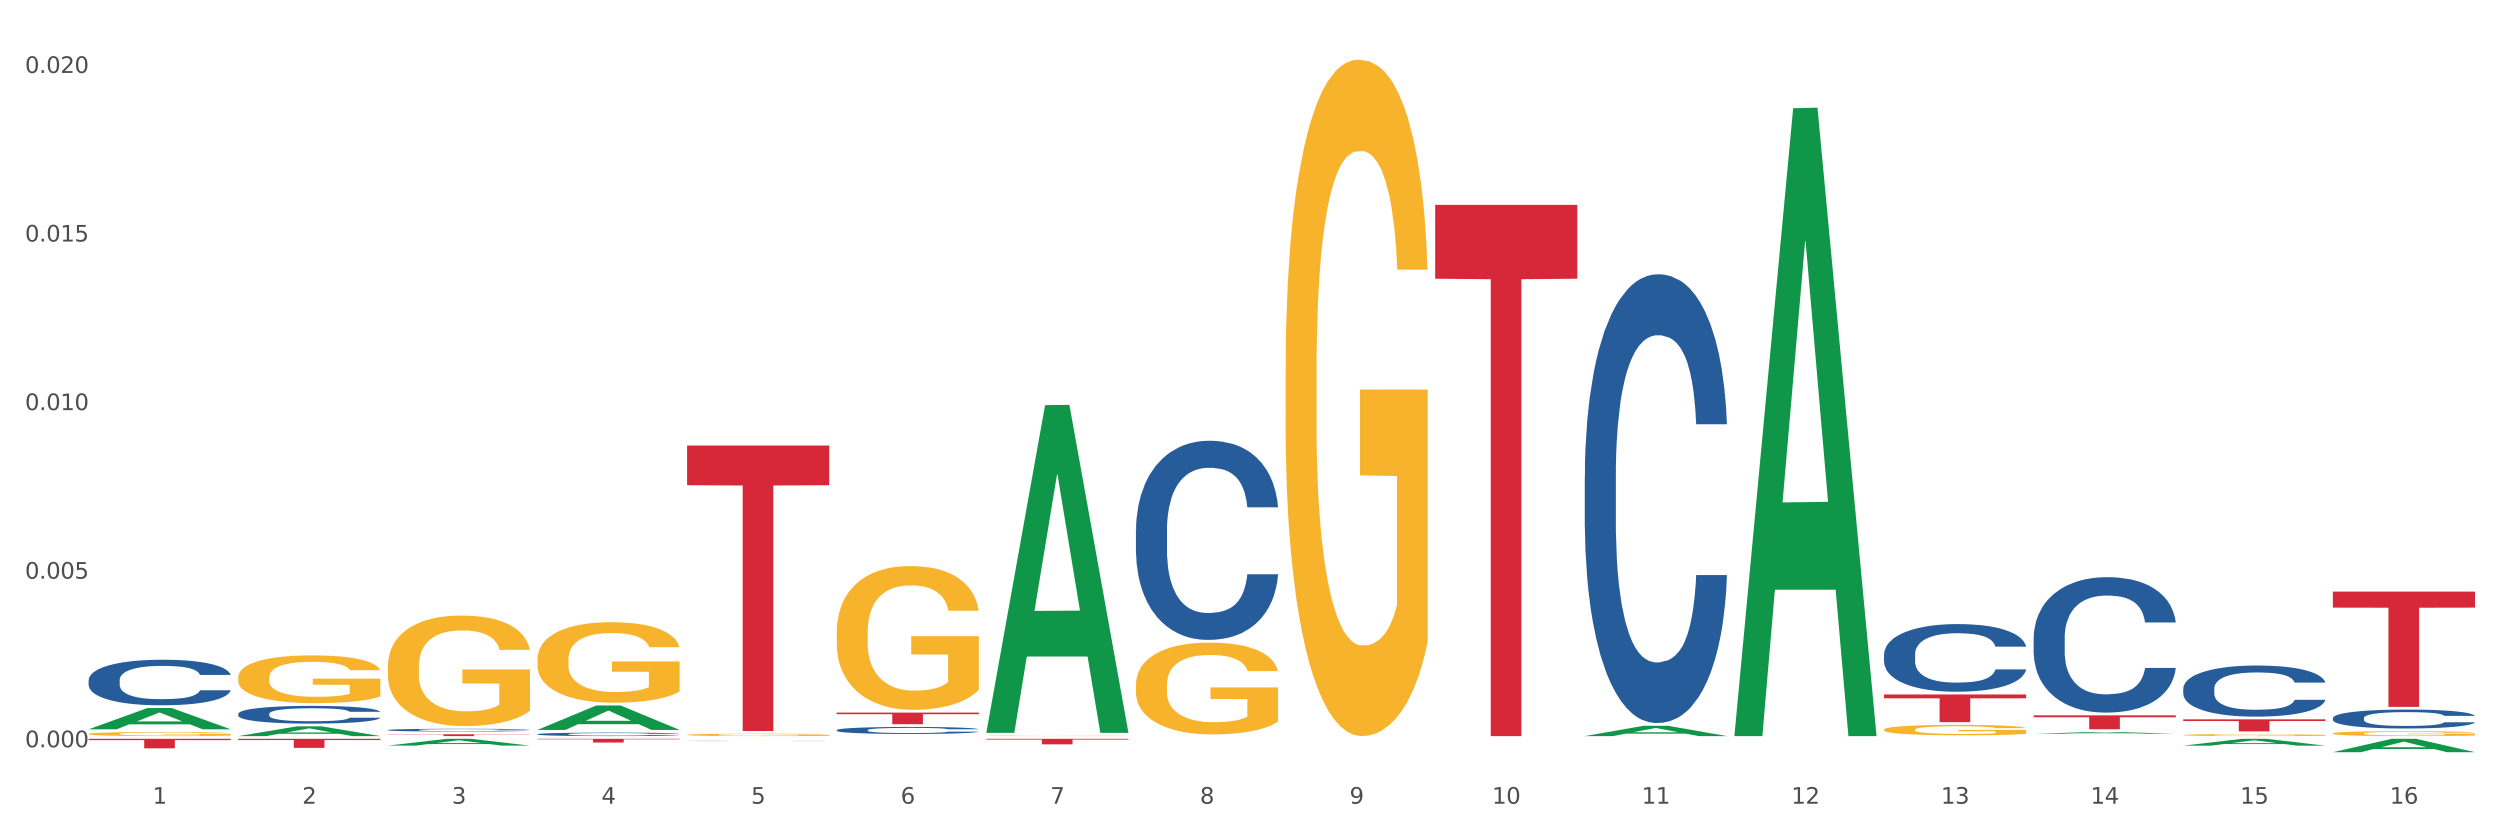 <?xml version="1.0" encoding="utf-8" standalone="no"?>
<!DOCTYPE svg PUBLIC "-//W3C//DTD SVG 1.1//EN"
  "http://www.w3.org/Graphics/SVG/1.1/DTD/svg11.dtd">
<svg xmlns:xlink="http://www.w3.org/1999/xlink" width="1080pt" height="360pt" viewBox="0 0 1080 360" xmlns="http://www.w3.org/2000/svg" version="1.1">
 <rect x="0" y="0" width="1080" height="360" fill="#333333" stroke="none"/>
 <defs>
  <style type="text/css">*{stroke-linejoin: round; stroke-linecap: butt}</style>
 </defs>
 <g id="figure_1">
  <g id="patch_1">
   <path d="M 0 360 
L 1080 360 
L 1080 0 
L 0 0 
z
" style="fill: #ffffff; stroke: #ffffff; stroke-linejoin: miter"/>
  </g>
  <g id="axes_1">
   <g id="matplotlib.axis_1">
    <g id="xtick_1">
     <g id="text_1">
      <!-- 1 -->
      <g style="fill: #4d4d4d" transform="translate(65.93 347.204) scale(0.096 -0.096)">
       <defs>
        <path id="DejaVuSans-31" d="M 794 531 
L 1825 531 
L 1825 4091 
L 703 3866 
L 703 4441 
L 1819 4666 
L 2450 4666 
L 2450 531 
L 3481 531 
L 3481 0 
L 794 0 
L 794 531 
z
" transform="scale(0.016)"/>
       </defs>
       <use xlink:href="#DejaVuSans-31"/>
      </g>
     </g>
    </g>
    <g id="xtick_2">
     <g id="text_2">
      <!-- 2 -->
      <g style="fill: #4d4d4d" transform="translate(130.565 347.204) scale(0.096 -0.096)">
       <defs>
        <path id="DejaVuSans-32" d="M 1228 531 
L 3431 531 
L 3431 0 
L 469 0 
L 469 531 
Q 828 903 1448 1529 
Q 2069 2156 2228 2338 
Q 2531 2678 2651 2914 
Q 2772 3150 2772 3378 
Q 2772 3750 2511 3984 
Q 2250 4219 1831 4219 
Q 1534 4219 1204 4116 
Q 875 4013 500 3803 
L 500 4441 
Q 881 4594 1212 4672 
Q 1544 4750 1819 4750 
Q 2544 4750 2975 4387 
Q 3406 4025 3406 3419 
Q 3406 3131 3298 2873 
Q 3191 2616 2906 2266 
Q 2828 2175 2409 1742 
Q 1991 1309 1228 531 
z
" transform="scale(0.016)"/>
       </defs>
       <use xlink:href="#DejaVuSans-32"/>
      </g>
     </g>
    </g>
    <g id="xtick_3">
     <g id="text_3">
      <!-- 3 -->
      <g style="fill: #4d4d4d" transform="translate(195.199 347.204) scale(0.096 -0.096)">
       <defs>
        <path id="DejaVuSans-33" d="M 2597 2516 
Q 3050 2419 3304 2112 
Q 3559 1806 3559 1356 
Q 3559 666 3084 287 
Q 2609 -91 1734 -91 
Q 1441 -91 1130 -33 
Q 819 25 488 141 
L 488 750 
Q 750 597 1062 519 
Q 1375 441 1716 441 
Q 2309 441 2620 675 
Q 2931 909 2931 1356 
Q 2931 1769 2642 2001 
Q 2353 2234 1838 2234 
L 1294 2234 
L 1294 2753 
L 1863 2753 
Q 2328 2753 2575 2939 
Q 2822 3125 2822 3475 
Q 2822 3834 2567 4026 
Q 2313 4219 1838 4219 
Q 1578 4219 1281 4162 
Q 984 4106 628 3988 
L 628 4550 
Q 988 4650 1302 4700 
Q 1616 4750 1894 4750 
Q 2613 4750 3031 4423 
Q 3450 4097 3450 3541 
Q 3450 3153 3228 2886 
Q 3006 2619 2597 2516 
z
" transform="scale(0.016)"/>
       </defs>
       <use xlink:href="#DejaVuSans-33"/>
      </g>
     </g>
    </g>
    <g id="xtick_4">
     <g id="text_4">
      <!-- 4 -->
      <g style="fill: #4d4d4d" transform="translate(259.833 347.204) scale(0.096 -0.096)">
       <defs>
        <path id="DejaVuSans-34" d="M 2419 4116 
L 825 1625 
L 2419 1625 
L 2419 4116 
z
M 2253 4666 
L 3047 4666 
L 3047 1625 
L 3713 1625 
L 3713 1100 
L 3047 1100 
L 3047 0 
L 2419 0 
L 2419 1100 
L 313 1100 
L 313 1709 
L 2253 4666 
z
" transform="scale(0.016)"/>
       </defs>
       <use xlink:href="#DejaVuSans-34"/>
      </g>
     </g>
    </g>
    <g id="xtick_5">
     <g id="text_5">
      <!-- 5 -->
      <g style="fill: #4d4d4d" transform="translate(324.467 347.204) scale(0.096 -0.096)">
       <defs>
        <path id="DejaVuSans-35" d="M 691 4666 
L 3169 4666 
L 3169 4134 
L 1269 4134 
L 1269 2991 
Q 1406 3038 1543 3061 
Q 1681 3084 1819 3084 
Q 2600 3084 3056 2656 
Q 3513 2228 3513 1497 
Q 3513 744 3044 326 
Q 2575 -91 1722 -91 
Q 1428 -91 1123 -41 
Q 819 9 494 109 
L 494 744 
Q 775 591 1075 516 
Q 1375 441 1709 441 
Q 2250 441 2565 725 
Q 2881 1009 2881 1497 
Q 2881 1984 2565 2268 
Q 2250 2553 1709 2553 
Q 1456 2553 1204 2497 
Q 953 2441 691 2322 
L 691 4666 
z
" transform="scale(0.016)"/>
       </defs>
       <use xlink:href="#DejaVuSans-35"/>
      </g>
     </g>
    </g>
    <g id="xtick_6">
     <g id="text_6">
      <!-- 6 -->
      <g style="fill: #4d4d4d" transform="translate(389.102 347.204) scale(0.096 -0.096)">
       <defs>
        <path id="DejaVuSans-36" d="M 2113 2584 
Q 1688 2584 1439 2293 
Q 1191 2003 1191 1497 
Q 1191 994 1439 701 
Q 1688 409 2113 409 
Q 2538 409 2786 701 
Q 3034 994 3034 1497 
Q 3034 2003 2786 2293 
Q 2538 2584 2113 2584 
z
M 3366 4563 
L 3366 3988 
Q 3128 4100 2886 4159 
Q 2644 4219 2406 4219 
Q 1781 4219 1451 3797 
Q 1122 3375 1075 2522 
Q 1259 2794 1537 2939 
Q 1816 3084 2150 3084 
Q 2853 3084 3261 2657 
Q 3669 2231 3669 1497 
Q 3669 778 3244 343 
Q 2819 -91 2113 -91 
Q 1303 -91 875 529 
Q 447 1150 447 2328 
Q 447 3434 972 4092 
Q 1497 4750 2381 4750 
Q 2619 4750 2861 4703 
Q 3103 4656 3366 4563 
z
" transform="scale(0.016)"/>
       </defs>
       <use xlink:href="#DejaVuSans-36"/>
      </g>
     </g>
    </g>
    <g id="xtick_7">
     <g id="text_7">
      <!-- 7 -->
      <g style="fill: #4d4d4d" transform="translate(453.736 347.204) scale(0.096 -0.096)">
       <defs>
        <path id="DejaVuSans-37" d="M 525 4666 
L 3525 4666 
L 3525 4397 
L 1831 0 
L 1172 0 
L 2766 4134 
L 525 4134 
L 525 4666 
z
" transform="scale(0.016)"/>
       </defs>
       <use xlink:href="#DejaVuSans-37"/>
      </g>
     </g>
    </g>
    <g id="xtick_8">
     <g id="text_8">
      <!-- 8 -->
      <g style="fill: #4d4d4d" transform="translate(518.37 347.204) scale(0.096 -0.096)">
       <defs>
        <path id="DejaVuSans-38" d="M 2034 2216 
Q 1584 2216 1326 1975 
Q 1069 1734 1069 1313 
Q 1069 891 1326 650 
Q 1584 409 2034 409 
Q 2484 409 2743 651 
Q 3003 894 3003 1313 
Q 3003 1734 2745 1975 
Q 2488 2216 2034 2216 
z
M 1403 2484 
Q 997 2584 770 2862 
Q 544 3141 544 3541 
Q 544 4100 942 4425 
Q 1341 4750 2034 4750 
Q 2731 4750 3128 4425 
Q 3525 4100 3525 3541 
Q 3525 3141 3298 2862 
Q 3072 2584 2669 2484 
Q 3125 2378 3379 2068 
Q 3634 1759 3634 1313 
Q 3634 634 3220 271 
Q 2806 -91 2034 -91 
Q 1263 -91 848 271 
Q 434 634 434 1313 
Q 434 1759 690 2068 
Q 947 2378 1403 2484 
z
M 1172 3481 
Q 1172 3119 1398 2916 
Q 1625 2713 2034 2713 
Q 2441 2713 2670 2916 
Q 2900 3119 2900 3481 
Q 2900 3844 2670 4047 
Q 2441 4250 2034 4250 
Q 1625 4250 1398 4047 
Q 1172 3844 1172 3481 
z
" transform="scale(0.016)"/>
       </defs>
       <use xlink:href="#DejaVuSans-38"/>
      </g>
     </g>
    </g>
    <g id="xtick_9">
     <g id="text_9">
      <!-- 9 -->
      <g style="fill: #4d4d4d" transform="translate(583.005 347.204) scale(0.096 -0.096)">
       <defs>
        <path id="DejaVuSans-39" d="M 703 97 
L 703 672 
Q 941 559 1184 500 
Q 1428 441 1663 441 
Q 2288 441 2617 861 
Q 2947 1281 2994 2138 
Q 2813 1869 2534 1725 
Q 2256 1581 1919 1581 
Q 1219 1581 811 2004 
Q 403 2428 403 3163 
Q 403 3881 828 4315 
Q 1253 4750 1959 4750 
Q 2769 4750 3195 4129 
Q 3622 3509 3622 2328 
Q 3622 1225 3098 567 
Q 2575 -91 1691 -91 
Q 1453 -91 1209 -44 
Q 966 3 703 97 
z
M 1959 2075 
Q 2384 2075 2632 2365 
Q 2881 2656 2881 3163 
Q 2881 3666 2632 3958 
Q 2384 4250 1959 4250 
Q 1534 4250 1286 3958 
Q 1038 3666 1038 3163 
Q 1038 2656 1286 2365 
Q 1534 2075 1959 2075 
z
" transform="scale(0.016)"/>
       </defs>
       <use xlink:href="#DejaVuSans-39"/>
      </g>
     </g>
    </g>
    <g id="xtick_10">
     <g id="text_10">
      <!-- 10 -->
      <g style="fill: #4d4d4d" transform="translate(644.585 347.204) scale(0.096 -0.096)">
       <defs>
        <path id="DejaVuSans-30" d="M 2034 4250 
Q 1547 4250 1301 3770 
Q 1056 3291 1056 2328 
Q 1056 1369 1301 889 
Q 1547 409 2034 409 
Q 2525 409 2770 889 
Q 3016 1369 3016 2328 
Q 3016 3291 2770 3770 
Q 2525 4250 2034 4250 
z
M 2034 4750 
Q 2819 4750 3233 4129 
Q 3647 3509 3647 2328 
Q 3647 1150 3233 529 
Q 2819 -91 2034 -91 
Q 1250 -91 836 529 
Q 422 1150 422 2328 
Q 422 3509 836 4129 
Q 1250 4750 2034 4750 
z
" transform="scale(0.016)"/>
       </defs>
       <use xlink:href="#DejaVuSans-31"/>
       <use xlink:href="#DejaVuSans-30" transform="translate(63.623 0)"/>
      </g>
     </g>
    </g>
    <g id="xtick_11">
     <g id="text_11">
      <!-- 11 -->
      <g style="fill: #4d4d4d" transform="translate(709.219 347.204) scale(0.096 -0.096)">
       <use xlink:href="#DejaVuSans-31"/>
       <use xlink:href="#DejaVuSans-31" transform="translate(63.623 0)"/>
      </g>
     </g>
    </g>
    <g id="xtick_12">
     <g id="text_12">
      <!-- 12 -->
      <g style="fill: #4d4d4d" transform="translate(773.854 347.204) scale(0.096 -0.096)">
       <use xlink:href="#DejaVuSans-31"/>
       <use xlink:href="#DejaVuSans-32" transform="translate(63.623 0)"/>
      </g>
     </g>
    </g>
    <g id="xtick_13">
     <g id="text_13">
      <!-- 13 -->
      <g style="fill: #4d4d4d" transform="translate(838.488 347.204) scale(0.096 -0.096)">
       <use xlink:href="#DejaVuSans-31"/>
       <use xlink:href="#DejaVuSans-33" transform="translate(63.623 0)"/>
      </g>
     </g>
    </g>
    <g id="xtick_14">
     <g id="text_14">
      <!-- 14 -->
      <g style="fill: #4d4d4d" transform="translate(903.122 347.204) scale(0.096 -0.096)">
       <use xlink:href="#DejaVuSans-31"/>
       <use xlink:href="#DejaVuSans-34" transform="translate(63.623 0)"/>
      </g>
     </g>
    </g>
    <g id="xtick_15">
     <g id="text_15">
      <!-- 15 -->
      <g style="fill: #4d4d4d" transform="translate(967.756 347.204) scale(0.096 -0.096)">
       <use xlink:href="#DejaVuSans-31"/>
       <use xlink:href="#DejaVuSans-35" transform="translate(63.623 0)"/>
      </g>
     </g>
    </g>
    <g id="xtick_16">
     <g id="text_16">
      <!-- 16 -->
      <g style="fill: #4d4d4d" transform="translate(1032.391 347.204) scale(0.096 -0.096)">
       <use xlink:href="#DejaVuSans-31"/>
       <use xlink:href="#DejaVuSans-36" transform="translate(63.623 0)"/>
      </g>
     </g>
    </g>
    <g id="xtick_17"/>
    <g id="xtick_18"/>
    <g id="xtick_19"/>
    <g id="xtick_20"/>
    <g id="xtick_21"/>
    <g id="xtick_22"/>
    <g id="xtick_23"/>
    <g id="xtick_24"/>
    <g id="xtick_25"/>
    <g id="xtick_26"/>
    <g id="xtick_27"/>
    <g id="xtick_28"/>
    <g id="xtick_29"/>
    <g id="xtick_30"/>
    <g id="xtick_31"/>
   </g>
   <g id="matplotlib.axis_2">
    <g id="ytick_1">
     <g id="text_17">
      <!-- 0.000 -->
      <g style="fill: #4d4d4d" transform="translate(10.8 322.817) scale(0.096 -0.096)">
       <defs>
        <path id="DejaVuSans-2e" d="M 684 794 
L 1344 794 
L 1344 0 
L 684 0 
L 684 794 
z
" transform="scale(0.016)"/>
       </defs>
       <use xlink:href="#DejaVuSans-30"/>
       <use xlink:href="#DejaVuSans-2e" transform="translate(63.623 0)"/>
       <use xlink:href="#DejaVuSans-30" transform="translate(95.41 0)"/>
       <use xlink:href="#DejaVuSans-30" transform="translate(159.033 0)"/>
       <use xlink:href="#DejaVuSans-30" transform="translate(222.656 0)"/>
      </g>
     </g>
    </g>
    <g id="ytick_2">
     <g id="text_18">
      <!-- 0.005 -->
      <g style="fill: #4d4d4d" transform="translate(10.8 249.992) scale(0.096 -0.096)">
       <use xlink:href="#DejaVuSans-30"/>
       <use xlink:href="#DejaVuSans-2e" transform="translate(63.623 0)"/>
       <use xlink:href="#DejaVuSans-30" transform="translate(95.41 0)"/>
       <use xlink:href="#DejaVuSans-30" transform="translate(159.033 0)"/>
       <use xlink:href="#DejaVuSans-35" transform="translate(222.656 0)"/>
      </g>
     </g>
    </g>
    <g id="ytick_3">
     <g id="text_19">
      <!-- 0.010 -->
      <g style="fill: #4d4d4d" transform="translate(10.8 177.168) scale(0.096 -0.096)">
       <use xlink:href="#DejaVuSans-30"/>
       <use xlink:href="#DejaVuSans-2e" transform="translate(63.623 0)"/>
       <use xlink:href="#DejaVuSans-30" transform="translate(95.41 0)"/>
       <use xlink:href="#DejaVuSans-31" transform="translate(159.033 0)"/>
       <use xlink:href="#DejaVuSans-30" transform="translate(222.656 0)"/>
      </g>
     </g>
    </g>
    <g id="ytick_4">
     <g id="text_20">
      <!-- 0.015 -->
      <g style="fill: #4d4d4d" transform="translate(10.8 104.343) scale(0.096 -0.096)">
       <use xlink:href="#DejaVuSans-30"/>
       <use xlink:href="#DejaVuSans-2e" transform="translate(63.623 0)"/>
       <use xlink:href="#DejaVuSans-30" transform="translate(95.41 0)"/>
       <use xlink:href="#DejaVuSans-31" transform="translate(159.033 0)"/>
       <use xlink:href="#DejaVuSans-35" transform="translate(222.656 0)"/>
      </g>
     </g>
    </g>
    <g id="ytick_5">
     <g id="text_21">
      <!-- 0.020 -->
      <g style="fill: #4d4d4d" transform="translate(10.8 31.519) scale(0.096 -0.096)">
       <use xlink:href="#DejaVuSans-30"/>
       <use xlink:href="#DejaVuSans-2e" transform="translate(63.623 0)"/>
       <use xlink:href="#DejaVuSans-30" transform="translate(95.41 0)"/>
       <use xlink:href="#DejaVuSans-32" transform="translate(159.033 0)"/>
       <use xlink:href="#DejaVuSans-30" transform="translate(222.656 0)"/>
      </g>
     </g>
    </g>
    <g id="ytick_6"/>
    <g id="ytick_7"/>
    <g id="ytick_8"/>
    <g id="ytick_9"/>
   </g>
   <g id="PolyCollection_1">
    <path d="M 38.283 315.045 
L 38.346 315.037 
L 63.667 305.874 
L 74.175 305.865 
L 99.686 315.063 
L 87.532 315.063 
L 82.024 312.921 
L 55.881 312.921 
L 55.691 312.955 
L 50.374 315.063 
L 38.283 315.063 
L 38.283 315.045 
L 59.173 311.643 
L 78.733 311.634 
L 69.048 307.825 
L 68.921 307.808 
L 68.794 307.834 
L 59.109 311.634 
L 59.173 311.643 
L 38.283 315.045 
z
" clip-path="url(#p9c83502ca0)" style="fill: #109648"/>
    <path d="M 167.552 317.202 
L 228.954 317.202 
L 228.954 317.312 
L 204.801 317.313 
L 204.801 317.996 
L 191.56 317.996 
L 191.56 317.313 
L 167.552 317.312 
L 167.552 317.203 
L 167.552 317.202 
z
" clip-path="url(#p9c83502ca0)" style="fill: #d62839"/>
    <path d="M 232.186 319.17 
L 293.588 319.17 
L 293.588 319.393 
L 269.435 319.395 
L 269.435 320.778 
L 256.194 320.778 
L 256.194 319.395 
L 232.186 319.393 
L 232.186 319.171 
L 232.186 319.17 
z
" clip-path="url(#p9c83502ca0)" style="fill: #d62839"/>
    <path d="M 296.82 192.479 
L 358.223 192.479 
L 358.223 209.616 
L 334.069 209.731 
L 334.069 315.794 
L 320.828 315.794 
L 320.828 209.731 
L 296.82 209.616 
L 296.82 192.595 
L 296.82 192.479 
z
" clip-path="url(#p9c83502ca0)" style="fill: #d62839"/>
    <path d="M 361.454 307.83 
L 422.857 307.83 
L 422.857 308.53 
L 398.703 308.535 
L 398.703 312.863 
L 385.463 312.863 
L 385.463 308.535 
L 361.454 308.53 
L 361.454 307.835 
L 361.454 307.83 
z
" clip-path="url(#p9c83502ca0)" style="fill: #d62839"/>
    <path d="M 426.089 319.17 
L 487.491 319.17 
L 487.491 319.501 
L 463.338 319.503 
L 463.338 321.552 
L 450.097 321.552 
L 450.097 319.503 
L 426.089 319.501 
L 426.089 319.172 
L 426.089 319.17 
z
" clip-path="url(#p9c83502ca0)" style="fill: #d62839"/>
    <path d="M 38.283 317.049 
L 38.355 317.048 
L 38.355 316.99 
L 38.5 316.94 
L 39.225 316.82 
L 40.313 316.72 
L 41.11 316.667 
L 41.908 316.623 
L 42.85 316.58 
L 44.01 316.535 
L 46.112 316.469 
L 47.417 316.435 
L 49.012 316.4 
L 51.912 316.349 
L 54.014 316.32 
L 56.189 316.296 
L 59.741 316.267 
L 62.061 316.254 
L 64.526 316.244 
L 67.498 316.238 
L 69.745 316.236 
L 74.675 316.241 
L 78.88 316.255 
L 80.91 316.267 
L 83.519 316.286 
L 84.897 316.299 
L 87.144 316.325 
L 89.464 316.358 
L 91.059 316.387 
L 93.451 316.442 
L 95.263 316.497 
L 96.931 316.564 
L 97.801 316.611 
L 98.453 316.654 
L 99.033 316.704 
L 99.613 316.783 
L 86.564 316.783 
L 86.057 316.726 
L 85.259 316.673 
L 84.099 316.622 
L 83.084 316.59 
L 81.345 316.55 
L 79.75 316.524 
L 78.082 316.505 
L 76.052 316.488 
L 74.458 316.48 
L 72.21 316.474 
L 67.788 316.476 
L 64.816 316.488 
L 62.786 316.505 
L 61.481 316.519 
L 60.321 316.535 
L 59.016 316.558 
L 57.494 316.591 
L 56.407 316.622 
L 55.319 316.66 
L 54.449 316.699 
L 53.652 316.744 
L 52.999 316.792 
L 52.492 316.842 
L 52.057 316.903 
L 51.694 317.004 
L 51.694 317.225 
L 51.839 317.274 
L 52.202 317.34 
L 52.637 317.39 
L 53.362 317.45 
L 54.014 317.49 
L 55.247 317.548 
L 56.624 317.596 
L 57.711 317.626 
L 58.799 317.652 
L 60.684 317.687 
L 62.786 317.716 
L 64.598 317.734 
L 67.063 317.75 
L 68.731 317.756 
L 70.18 317.76 
L 73.733 317.76 
L 76.27 317.755 
L 79.097 317.744 
L 81.272 317.729 
L 83.084 317.711 
L 85.114 317.683 
L 86.419 317.655 
L 86.419 317.319 
L 70.47 317.318 
L 70.47 317.094 
L 99.686 317.094 
L 99.686 317.75 
L 98.453 317.784 
L 97.076 317.814 
L 95.626 317.842 
L 93.451 317.875 
L 90.841 317.908 
L 88.521 317.93 
L 86.057 317.949 
L 83.157 317.967 
L 79.387 317.983 
L 77.067 317.989 
L 74.168 317.994 
L 70.76 317.996 
L 67.788 317.993 
L 64.888 317.985 
L 61.844 317.97 
L 58.871 317.949 
L 56.624 317.928 
L 54.377 317.903 
L 51.984 317.869 
L 50.1 317.837 
L 48.65 317.808 
L 47.055 317.771 
L 45.315 317.723 
L 44.01 317.679 
L 42.85 317.634 
L 41.618 317.576 
L 40.748 317.527 
L 39.878 317.464 
L 39.37 317.417 
L 38.79 317.345 
L 38.355 317.244 
L 38.283 317.049 
z
" clip-path="url(#p9c83502ca0)" style="fill: #f7b32b"/>
    <path d="M 1007.797 310.204 
L 1007.87 310.197 
L 1007.87 309.988 
L 1008.088 309.704 
L 1008.886 309.182 
L 1009.902 308.786 
L 1011.644 308.324 
L 1012.588 308.13 
L 1013.822 307.913 
L 1016.362 307.562 
L 1019.265 307.264 
L 1021.297 307.1 
L 1022.821 306.995 
L 1026.233 306.809 
L 1028.192 306.727 
L 1030.225 306.659 
L 1031.967 306.615 
L 1034.87 306.562 
L 1037.192 306.54 
L 1039.878 306.532 
L 1042.128 306.54 
L 1045.103 306.57 
L 1049.458 306.659 
L 1051.128 306.712 
L 1053.378 306.801 
L 1055.7 306.921 
L 1057.587 307.04 
L 1059.765 307.212 
L 1062.015 307.436 
L 1064.192 307.719 
L 1065.716 307.98 
L 1066.95 308.257 
L 1068.039 308.592 
L 1068.837 308.958 
L 1069.2 309.264 
L 1055.918 309.264 
L 1055.555 308.988 
L 1054.829 308.689 
L 1054.103 308.488 
L 1053.305 308.324 
L 1052.071 308.137 
L 1050.982 308.018 
L 1049.168 307.876 
L 1047.499 307.786 
L 1046.12 307.734 
L 1044.45 307.689 
L 1040.894 307.645 
L 1038.354 307.645 
L 1036.757 307.659 
L 1034.797 307.697 
L 1033.128 307.749 
L 1031.168 307.839 
L 1029.644 307.936 
L 1028.12 308.062 
L 1027.249 308.152 
L 1025.942 308.316 
L 1025.071 308.451 
L 1023.91 308.682 
L 1023.257 308.846 
L 1022.096 309.272 
L 1021.588 309.585 
L 1021.37 309.801 
L 1021.225 310.04 
L 1021.225 311.205 
L 1021.66 311.727 
L 1022.023 311.951 
L 1022.604 312.205 
L 1023.692 312.533 
L 1025.289 312.854 
L 1026.959 313.085 
L 1028.338 313.227 
L 1029.644 313.332 
L 1030.95 313.414 
L 1032.547 313.488 
L 1033.854 313.533 
L 1035.813 313.578 
L 1038.136 313.6 
L 1039.95 313.6 
L 1043.652 313.563 
L 1045.321 313.526 
L 1046.918 313.473 
L 1048.66 313.391 
L 1050.039 313.302 
L 1050.837 313.235 
L 1052.144 313.093 
L 1053.16 312.943 
L 1054.031 312.772 
L 1054.611 312.623 
L 1055.265 312.399 
L 1055.773 312.145 
L 1055.918 312.011 
L 1069.2 312.011 
L 1068.91 312.279 
L 1068.402 312.54 
L 1067.386 312.891 
L 1066.587 313.093 
L 1065.353 313.339 
L 1064.047 313.548 
L 1062.232 313.779 
L 1060.563 313.951 
L 1058.821 314.1 
L 1056.934 314.235 
L 1053.523 314.421 
L 1052.289 314.473 
L 1049.676 314.563 
L 1047.644 314.615 
L 1044.668 314.667 
L 1041.62 314.697 
L 1038.426 314.705 
L 1035.596 314.69 
L 1032.475 314.645 
L 1030.515 314.6 
L 1028.338 314.533 
L 1025.797 314.429 
L 1023.402 314.302 
L 1021.152 314.153 
L 1019.047 313.981 
L 1017.088 313.787 
L 1014.547 313.466 
L 1012.66 313.152 
L 1011.281 312.861 
L 1010.338 312.615 
L 1009.394 312.302 
L 1008.886 312.085 
L 1008.088 311.563 
L 1007.797 311.078 
L 1007.797 310.204 
z
" clip-path="url(#p9c83502ca0)" style="fill: #255c99"/>
    <path d="M 943.163 297.43 
L 943.236 297.409 
L 943.236 296.845 
L 943.453 296.079 
L 944.252 294.667 
L 945.268 293.598 
L 947.01 292.348 
L 947.953 291.824 
L 949.187 291.239 
L 951.728 290.291 
L 954.631 289.485 
L 956.663 289.041 
L 958.187 288.759 
L 961.598 288.255 
L 963.558 288.033 
L 965.59 287.852 
L 967.332 287.731 
L 970.235 287.589 
L 972.558 287.529 
L 975.243 287.509 
L 977.493 287.529 
L 980.469 287.61 
L 984.824 287.852 
L 986.493 287.993 
L 988.743 288.235 
L 991.066 288.557 
L 992.953 288.88 
L 995.13 289.344 
L 997.38 289.949 
L 999.558 290.715 
L 1001.082 291.421 
L 1002.316 292.167 
L 1003.404 293.074 
L 1004.203 294.062 
L 1004.566 294.889 
L 991.284 294.889 
L 990.921 294.143 
L 990.195 293.336 
L 989.469 292.792 
L 988.671 292.348 
L 987.437 291.844 
L 986.348 291.521 
L 984.534 291.138 
L 982.864 290.896 
L 981.485 290.755 
L 979.816 290.634 
L 976.26 290.513 
L 973.719 290.513 
L 972.122 290.554 
L 970.163 290.654 
L 968.494 290.796 
L 966.534 291.037 
L 965.01 291.3 
L 963.485 291.642 
L 962.615 291.884 
L 961.308 292.328 
L 960.437 292.691 
L 959.276 293.316 
L 958.623 293.76 
L 957.461 294.909 
L 956.953 295.756 
L 956.736 296.341 
L 956.59 296.986 
L 956.59 300.131 
L 957.026 301.543 
L 957.389 302.148 
L 957.969 302.833 
L 959.058 303.721 
L 960.655 304.588 
L 962.324 305.213 
L 963.703 305.596 
L 965.01 305.878 
L 966.316 306.1 
L 967.913 306.302 
L 969.219 306.423 
L 971.179 306.544 
L 973.502 306.604 
L 975.316 306.604 
L 979.018 306.503 
L 980.687 306.403 
L 982.284 306.261 
L 984.026 306.04 
L 985.405 305.798 
L 986.203 305.616 
L 987.509 305.233 
L 988.526 304.83 
L 989.397 304.366 
L 989.977 303.963 
L 990.63 303.358 
L 991.138 302.672 
L 991.284 302.309 
L 1004.566 302.309 
L 1004.275 303.035 
L 1003.767 303.741 
L 1002.751 304.689 
L 1001.953 305.233 
L 1000.719 305.898 
L 999.413 306.463 
L 997.598 307.088 
L 995.929 307.552 
L 994.187 307.955 
L 992.3 308.318 
L 988.888 308.822 
L 987.655 308.963 
L 985.042 309.205 
L 983.009 309.346 
L 980.034 309.488 
L 976.985 309.568 
L 973.792 309.588 
L 970.961 309.548 
L 967.84 309.427 
L 965.881 309.306 
L 963.703 309.125 
L 961.163 308.842 
L 958.768 308.5 
L 956.518 308.096 
L 954.413 307.633 
L 952.453 307.108 
L 949.913 306.241 
L 948.026 305.394 
L 946.647 304.608 
L 945.703 303.943 
L 944.76 303.096 
L 944.252 302.511 
L 943.453 301.099 
L 943.163 299.789 
L 943.163 297.43 
z
" clip-path="url(#p9c83502ca0)" style="fill: #255c99"/>
    <path d="M 878.529 275.626 
L 878.601 275.572 
L 878.601 274.076 
L 878.819 272.046 
L 879.618 268.305 
L 880.634 265.473 
L 882.376 262.161 
L 883.319 260.771 
L 884.553 259.222 
L 887.093 256.71 
L 889.996 254.573 
L 892.029 253.398 
L 893.553 252.65 
L 896.964 251.314 
L 898.924 250.726 
L 900.956 250.245 
L 902.698 249.925 
L 905.601 249.551 
L 907.924 249.39 
L 910.609 249.337 
L 912.859 249.39 
L 915.835 249.604 
L 920.19 250.245 
L 921.859 250.619 
L 924.109 251.26 
L 926.432 252.115 
L 928.319 252.97 
L 930.496 254.199 
L 932.746 255.802 
L 934.923 257.833 
L 936.448 259.703 
L 937.681 261.68 
L 938.77 264.084 
L 939.569 266.702 
L 939.931 268.893 
L 926.649 268.893 
L 926.286 266.916 
L 925.561 264.779 
L 924.835 263.336 
L 924.036 262.161 
L 922.803 260.825 
L 921.714 259.97 
L 919.899 258.955 
L 918.23 258.313 
L 916.851 257.939 
L 915.182 257.619 
L 911.625 257.298 
L 909.085 257.298 
L 907.488 257.405 
L 905.529 257.672 
L 903.859 258.046 
L 901.9 258.688 
L 900.375 259.382 
L 898.851 260.29 
L 897.98 260.932 
L 896.674 262.107 
L 895.803 263.069 
L 894.642 264.725 
L 893.988 265.901 
L 892.827 268.947 
L 892.319 271.191 
L 892.101 272.74 
L 891.956 274.45 
L 891.956 282.786 
L 892.392 286.526 
L 892.754 288.129 
L 893.335 289.946 
L 894.424 292.297 
L 896.021 294.594 
L 897.69 296.251 
L 899.069 297.266 
L 900.375 298.014 
L 901.682 298.602 
L 903.279 299.136 
L 904.585 299.457 
L 906.545 299.777 
L 908.867 299.938 
L 910.682 299.938 
L 914.383 299.67 
L 916.053 299.403 
L 917.649 299.029 
L 919.391 298.441 
L 920.77 297.8 
L 921.569 297.319 
L 922.875 296.304 
L 923.891 295.235 
L 924.762 294.007 
L 925.343 292.938 
L 925.996 291.335 
L 926.504 289.518 
L 926.649 288.556 
L 939.931 288.556 
L 939.641 290.48 
L 939.133 292.35 
L 938.117 294.861 
L 937.319 296.304 
L 936.085 298.067 
L 934.778 299.564 
L 932.964 301.22 
L 931.294 302.449 
L 929.552 303.518 
L 927.665 304.479 
L 924.254 305.815 
L 923.02 306.189 
L 920.407 306.83 
L 918.375 307.204 
L 915.399 307.578 
L 912.351 307.792 
L 909.158 307.846 
L 906.327 307.739 
L 903.206 307.418 
L 901.246 307.098 
L 899.069 306.617 
L 896.529 305.869 
L 894.134 304.96 
L 891.884 303.892 
L 889.779 302.663 
L 887.819 301.273 
L 885.279 298.976 
L 883.392 296.732 
L 882.013 294.648 
L 881.069 292.884 
L 880.126 290.64 
L 879.618 289.091 
L 878.819 285.35 
L 878.529 281.877 
L 878.529 275.626 
z
" clip-path="url(#p9c83502ca0)" style="fill: #255c99"/>
    <path d="M 813.895 282.735 
L 813.967 282.708 
L 813.967 281.961 
L 814.185 280.947 
L 814.983 279.079 
L 815.999 277.664 
L 817.741 276.01 
L 818.685 275.316 
L 819.919 274.542 
L 822.459 273.288 
L 825.362 272.22 
L 827.394 271.633 
L 828.919 271.259 
L 832.33 270.592 
L 834.289 270.299 
L 836.322 270.058 
L 838.064 269.898 
L 840.967 269.711 
L 843.289 269.631 
L 845.975 269.605 
L 848.225 269.631 
L 851.201 269.738 
L 855.555 270.058 
L 857.225 270.245 
L 859.475 270.565 
L 861.797 270.992 
L 863.684 271.419 
L 865.862 272.033 
L 868.112 272.834 
L 870.289 273.848 
L 871.813 274.782 
L 873.047 275.77 
L 874.136 276.971 
L 874.934 278.278 
L 875.297 279.372 
L 862.015 279.372 
L 861.652 278.385 
L 860.926 277.317 
L 860.201 276.597 
L 859.402 276.01 
L 858.168 275.343 
L 857.08 274.916 
L 855.265 274.409 
L 853.596 274.088 
L 852.217 273.901 
L 850.547 273.741 
L 846.991 273.581 
L 844.451 273.581 
L 842.854 273.635 
L 840.894 273.768 
L 839.225 273.955 
L 837.265 274.275 
L 835.741 274.622 
L 834.217 275.076 
L 833.346 275.396 
L 832.04 275.983 
L 831.169 276.463 
L 830.007 277.291 
L 829.354 277.878 
L 828.193 279.399 
L 827.685 280.52 
L 827.467 281.294 
L 827.322 282.148 
L 827.322 286.311 
L 827.757 288.179 
L 828.12 288.98 
L 828.701 289.887 
L 829.79 291.062 
L 831.386 292.209 
L 833.056 293.037 
L 834.435 293.544 
L 835.741 293.917 
L 837.048 294.211 
L 838.644 294.478 
L 839.951 294.638 
L 841.91 294.798 
L 844.233 294.878 
L 846.047 294.878 
L 849.749 294.745 
L 851.418 294.611 
L 853.015 294.424 
L 854.757 294.131 
L 856.136 293.811 
L 856.934 293.57 
L 858.241 293.063 
L 859.257 292.53 
L 860.128 291.916 
L 860.709 291.382 
L 861.362 290.581 
L 861.87 289.674 
L 862.015 289.194 
L 875.297 289.194 
L 875.007 290.154 
L 874.499 291.088 
L 873.483 292.343 
L 872.684 293.063 
L 871.45 293.944 
L 870.144 294.691 
L 868.329 295.519 
L 866.66 296.132 
L 864.918 296.666 
L 863.031 297.147 
L 859.62 297.814 
L 858.386 298.001 
L 855.773 298.321 
L 853.741 298.508 
L 850.765 298.694 
L 847.717 298.801 
L 844.523 298.828 
L 841.693 298.774 
L 838.572 298.614 
L 836.612 298.454 
L 834.435 298.214 
L 831.894 297.84 
L 829.499 297.387 
L 827.249 296.853 
L 825.144 296.239 
L 823.185 295.545 
L 820.644 294.398 
L 818.757 293.277 
L 817.378 292.236 
L 816.435 291.355 
L 815.491 290.234 
L 814.983 289.46 
L 814.185 287.592 
L 813.895 285.858 
L 813.895 282.735 
z
" clip-path="url(#p9c83502ca0)" style="fill: #255c99"/>
    <path d="M 102.917 319.17 
L 164.32 319.17 
L 164.32 319.713 
L 140.166 319.716 
L 140.166 323.079 
L 126.925 323.079 
L 126.925 319.716 
L 102.917 319.713 
L 102.917 319.173 
L 102.917 319.17 
z
" clip-path="url(#p9c83502ca0)" style="fill: #d62839"/>
    <path d="M 684.626 205.589 
L 684.699 205.412 
L 684.699 200.454 
L 684.916 193.725 
L 685.715 181.33 
L 686.731 171.945 
L 688.473 160.967 
L 689.416 156.363 
L 690.65 151.228 
L 693.19 142.906 
L 696.094 135.823 
L 698.126 131.927 
L 699.65 129.448 
L 703.061 125.021 
L 705.021 123.074 
L 707.053 121.48 
L 708.795 120.418 
L 711.698 119.178 
L 714.021 118.647 
L 716.706 118.47 
L 718.956 118.647 
L 721.932 119.355 
L 726.287 121.48 
L 727.956 122.72 
L 730.206 124.844 
L 732.529 127.677 
L 734.416 130.511 
L 736.593 134.583 
L 738.843 139.895 
L 741.021 146.624 
L 742.545 152.822 
L 743.779 159.373 
L 744.867 167.341 
L 745.666 176.018 
L 746.029 183.278 
L 732.746 183.278 
L 732.384 176.726 
L 731.658 169.643 
L 730.932 164.862 
L 730.134 160.967 
L 728.9 156.54 
L 727.811 153.707 
L 725.996 150.343 
L 724.327 148.218 
L 722.948 146.978 
L 721.279 145.916 
L 717.722 144.853 
L 715.182 144.853 
L 713.585 145.208 
L 711.626 146.093 
L 709.956 147.332 
L 707.997 149.457 
L 706.472 151.759 
L 704.948 154.769 
L 704.077 156.894 
L 702.771 160.79 
L 701.9 163.977 
L 700.739 169.466 
L 700.085 173.362 
L 698.924 183.455 
L 698.416 190.892 
L 698.198 196.027 
L 698.053 201.693 
L 698.053 229.316 
L 698.489 241.711 
L 698.852 247.023 
L 699.432 253.044 
L 700.521 260.835 
L 702.118 268.449 
L 703.787 273.938 
L 705.166 277.303 
L 706.472 279.782 
L 707.779 281.729 
L 709.376 283.5 
L 710.682 284.563 
L 712.642 285.625 
L 714.964 286.156 
L 716.779 286.156 
L 720.48 285.271 
L 722.15 284.385 
L 723.747 283.146 
L 725.488 281.198 
L 726.867 279.073 
L 727.666 277.48 
L 728.972 274.115 
L 729.988 270.574 
L 730.859 266.501 
L 731.44 262.96 
L 732.093 257.648 
L 732.601 251.627 
L 732.746 248.44 
L 746.029 248.44 
L 745.738 254.815 
L 745.23 261.012 
L 744.214 269.334 
L 743.416 274.115 
L 742.182 279.959 
L 740.875 284.917 
L 739.061 290.406 
L 737.392 294.479 
L 735.65 298.02 
L 733.763 301.207 
L 730.351 305.634 
L 729.117 306.874 
L 726.505 308.998 
L 724.472 310.238 
L 721.497 311.477 
L 718.448 312.186 
L 715.255 312.363 
L 712.424 312.009 
L 709.303 310.946 
L 707.343 309.884 
L 705.166 308.29 
L 702.626 305.811 
L 700.231 302.801 
L 697.981 299.259 
L 695.876 295.187 
L 693.916 290.583 
L 691.376 282.969 
L 689.489 275.532 
L 688.11 268.626 
L 687.166 262.783 
L 686.223 255.346 
L 685.715 250.211 
L 684.916 237.816 
L 684.626 226.306 
L 684.626 205.589 
z
" clip-path="url(#p9c83502ca0)" style="fill: #255c99"/>
    <path d="M 361.454 315.4 
L 361.527 315.397 
L 361.527 315.32 
L 361.745 315.215 
L 362.543 315.021 
L 363.559 314.874 
L 365.301 314.702 
L 366.245 314.63 
L 367.479 314.55 
L 370.019 314.419 
L 372.922 314.308 
L 374.954 314.247 
L 376.479 314.209 
L 379.89 314.139 
L 381.849 314.109 
L 383.882 314.084 
L 385.624 314.067 
L 388.527 314.048 
L 390.849 314.04 
L 393.535 314.037 
L 395.785 314.04 
L 398.761 314.051 
L 403.115 314.084 
L 404.785 314.103 
L 407.035 314.137 
L 409.357 314.181 
L 411.244 314.225 
L 413.422 314.289 
L 415.672 314.372 
L 417.849 314.477 
L 419.373 314.574 
L 420.607 314.677 
L 421.696 314.802 
L 422.494 314.937 
L 422.857 315.051 
L 409.575 315.051 
L 409.212 314.949 
L 408.486 314.838 
L 407.76 314.763 
L 406.962 314.702 
L 405.728 314.633 
L 404.64 314.588 
L 402.825 314.536 
L 401.156 314.502 
L 399.777 314.483 
L 398.107 314.466 
L 394.551 314.45 
L 392.011 314.45 
L 390.414 314.455 
L 388.454 314.469 
L 386.785 314.489 
L 384.825 314.522 
L 383.301 314.558 
L 381.777 314.605 
L 380.906 314.638 
L 379.599 314.699 
L 378.728 314.749 
L 377.567 314.835 
L 376.914 314.896 
L 375.753 315.054 
L 375.245 315.17 
L 375.027 315.251 
L 374.882 315.339 
L 374.882 315.772 
L 375.317 315.965 
L 375.68 316.049 
L 376.261 316.143 
L 377.349 316.265 
L 378.946 316.384 
L 380.616 316.47 
L 381.995 316.522 
L 383.301 316.561 
L 384.607 316.592 
L 386.204 316.619 
L 387.511 316.636 
L 389.47 316.653 
L 391.793 316.661 
L 393.607 316.661 
L 397.309 316.647 
L 398.978 316.633 
L 400.575 316.614 
L 402.317 316.583 
L 403.696 316.55 
L 404.494 316.525 
L 405.801 316.473 
L 406.817 316.417 
L 407.688 316.353 
L 408.268 316.298 
L 408.922 316.215 
L 409.43 316.121 
L 409.575 316.071 
L 422.857 316.071 
L 422.567 316.171 
L 422.059 316.268 
L 421.043 316.398 
L 420.244 316.473 
L 419.01 316.564 
L 417.704 316.642 
L 415.889 316.728 
L 414.22 316.791 
L 412.478 316.847 
L 410.591 316.897 
L 407.18 316.966 
L 405.946 316.985 
L 403.333 317.018 
L 401.301 317.038 
L 398.325 317.057 
L 395.277 317.068 
L 392.083 317.071 
L 389.253 317.066 
L 386.132 317.049 
L 384.172 317.032 
L 381.995 317.007 
L 379.454 316.969 
L 377.059 316.921 
L 374.809 316.866 
L 372.704 316.802 
L 370.745 316.73 
L 368.204 316.611 
L 366.317 316.495 
L 364.938 316.387 
L 363.995 316.295 
L 363.051 316.179 
L 362.543 316.099 
L 361.745 315.905 
L 361.454 315.724 
L 361.454 315.4 
z
" clip-path="url(#p9c83502ca0)" style="fill: #255c99"/>
    <path d="M 296.82 320.092 
L 296.893 320.092 
L 296.893 320.089 
L 297.11 320.085 
L 297.909 320.079 
L 298.925 320.074 
L 300.667 320.068 
L 301.61 320.065 
L 302.844 320.063 
L 305.385 320.058 
L 308.288 320.054 
L 310.32 320.052 
L 311.844 320.051 
L 315.255 320.048 
L 317.215 320.047 
L 319.247 320.047 
L 320.989 320.046 
L 323.892 320.045 
L 326.215 320.045 
L 328.9 320.045 
L 331.15 320.045 
L 334.126 320.045 
L 338.481 320.047 
L 340.15 320.047 
L 342.4 320.048 
L 344.723 320.05 
L 346.61 320.051 
L 348.787 320.054 
L 351.037 320.056 
L 353.215 320.06 
L 354.739 320.063 
L 355.973 320.067 
L 357.061 320.071 
L 357.86 320.076 
L 358.223 320.08 
L 344.941 320.08 
L 344.578 320.076 
L 343.852 320.072 
L 343.126 320.07 
L 342.328 320.068 
L 341.094 320.065 
L 340.005 320.064 
L 338.191 320.062 
L 336.521 320.061 
L 335.142 320.06 
L 333.473 320.06 
L 329.917 320.059 
L 327.376 320.059 
L 325.78 320.059 
L 323.82 320.06 
L 322.151 320.06 
L 320.191 320.062 
L 318.667 320.063 
L 317.143 320.064 
L 316.272 320.066 
L 314.965 320.068 
L 314.094 320.069 
L 312.933 320.072 
L 312.28 320.074 
L 311.118 320.08 
L 310.61 320.084 
L 310.393 320.087 
L 310.247 320.09 
L 310.247 320.105 
L 310.683 320.111 
L 311.046 320.114 
L 311.626 320.117 
L 312.715 320.121 
L 314.312 320.126 
L 315.981 320.129 
L 317.36 320.13 
L 318.667 320.132 
L 319.973 320.133 
L 321.57 320.134 
L 322.876 320.134 
L 324.836 320.135 
L 327.159 320.135 
L 328.973 320.135 
L 332.675 320.135 
L 334.344 320.134 
L 335.941 320.133 
L 337.683 320.132 
L 339.062 320.131 
L 339.86 320.13 
L 341.166 320.129 
L 342.183 320.127 
L 343.054 320.125 
L 343.634 320.123 
L 344.287 320.12 
L 344.795 320.117 
L 344.941 320.115 
L 358.223 320.115 
L 357.932 320.118 
L 357.424 320.122 
L 356.408 320.126 
L 355.61 320.129 
L 354.376 320.132 
L 353.07 320.134 
L 351.255 320.137 
L 349.586 320.14 
L 347.844 320.141 
L 345.957 320.143 
L 342.546 320.146 
L 341.312 320.146 
L 338.699 320.147 
L 336.667 320.148 
L 333.691 320.149 
L 330.642 320.149 
L 327.449 320.149 
L 324.618 320.149 
L 321.497 320.148 
L 319.538 320.148 
L 317.36 320.147 
L 314.82 320.146 
L 312.425 320.144 
L 310.175 320.142 
L 308.07 320.14 
L 306.11 320.137 
L 303.57 320.133 
L 301.683 320.129 
L 300.304 320.126 
L 299.36 320.123 
L 298.417 320.119 
L 297.909 320.116 
L 297.11 320.109 
L 296.82 320.103 
L 296.82 320.092 
z
" clip-path="url(#p9c83502ca0)" style="fill: #255c99"/>
    <path d="M 232.186 317.168 
L 232.258 317.166 
L 232.258 317.128 
L 232.476 317.076 
L 233.275 316.98 
L 234.291 316.907 
L 236.033 316.822 
L 236.976 316.786 
L 238.21 316.746 
L 240.75 316.682 
L 243.654 316.627 
L 245.686 316.597 
L 247.21 316.577 
L 250.621 316.543 
L 252.581 316.528 
L 254.613 316.516 
L 256.355 316.507 
L 259.258 316.498 
L 261.581 316.494 
L 264.266 316.492 
L 266.516 316.494 
L 269.492 316.499 
L 273.847 316.516 
L 275.516 316.525 
L 277.766 316.542 
L 280.089 316.564 
L 281.976 316.586 
L 284.153 316.617 
L 286.403 316.658 
L 288.58 316.711 
L 290.105 316.759 
L 291.338 316.809 
L 292.427 316.871 
L 293.226 316.938 
L 293.588 316.995 
L 280.306 316.995 
L 279.943 316.944 
L 279.218 316.889 
L 278.492 316.852 
L 277.693 316.822 
L 276.46 316.787 
L 275.371 316.765 
L 273.556 316.739 
L 271.887 316.723 
L 270.508 316.713 
L 268.839 316.705 
L 265.282 316.697 
L 262.742 316.697 
L 261.145 316.7 
L 259.186 316.706 
L 257.516 316.716 
L 255.557 316.732 
L 254.032 316.75 
L 252.508 316.774 
L 251.637 316.79 
L 250.331 316.82 
L 249.46 316.845 
L 248.299 316.888 
L 247.645 316.918 
L 246.484 316.996 
L 245.976 317.054 
L 245.758 317.094 
L 245.613 317.138 
L 245.613 317.352 
L 246.049 317.448 
L 246.412 317.489 
L 246.992 317.536 
L 248.081 317.596 
L 249.678 317.655 
L 251.347 317.698 
L 252.726 317.724 
L 254.032 317.743 
L 255.339 317.758 
L 256.936 317.772 
L 258.242 317.78 
L 260.202 317.789 
L 262.524 317.793 
L 264.339 317.793 
L 268.04 317.786 
L 269.71 317.779 
L 271.306 317.769 
L 273.048 317.754 
L 274.427 317.738 
L 275.226 317.725 
L 276.532 317.699 
L 277.548 317.672 
L 278.419 317.64 
L 279 317.613 
L 279.653 317.572 
L 280.161 317.525 
L 280.306 317.5 
L 293.588 317.5 
L 293.298 317.55 
L 292.79 317.598 
L 291.774 317.662 
L 290.976 317.699 
L 289.742 317.745 
L 288.435 317.783 
L 286.621 317.826 
L 284.951 317.857 
L 283.21 317.885 
L 281.322 317.909 
L 277.911 317.944 
L 276.677 317.953 
L 274.064 317.97 
L 272.032 317.979 
L 269.056 317.989 
L 266.008 317.995 
L 262.815 317.996 
L 259.984 317.993 
L 256.863 317.985 
L 254.903 317.977 
L 252.726 317.964 
L 250.186 317.945 
L 247.791 317.922 
L 245.541 317.894 
L 243.436 317.863 
L 241.476 317.827 
L 238.936 317.768 
L 237.049 317.71 
L 235.67 317.657 
L 234.726 317.611 
L 233.783 317.554 
L 233.275 317.514 
L 232.476 317.418 
L 232.186 317.328 
L 232.186 317.168 
z
" clip-path="url(#p9c83502ca0)" style="fill: #255c99"/>
    <path d="M 167.552 315.372 
L 167.624 315.37 
L 167.624 315.34 
L 167.842 315.299 
L 168.64 315.222 
L 169.656 315.165 
L 171.398 315.097 
L 172.342 315.069 
L 173.576 315.037 
L 176.116 314.986 
L 179.019 314.942 
L 181.051 314.918 
L 182.576 314.903 
L 185.987 314.876 
L 187.947 314.864 
L 189.979 314.854 
L 191.721 314.848 
L 194.624 314.84 
L 196.946 314.837 
L 199.632 314.836 
L 201.882 314.837 
L 204.858 314.841 
L 209.212 314.854 
L 210.882 314.862 
L 213.132 314.875 
L 215.454 314.892 
L 217.341 314.91 
L 219.519 314.935 
L 221.769 314.967 
L 223.946 315.009 
L 225.47 315.047 
L 226.704 315.087 
L 227.793 315.136 
L 228.591 315.19 
L 228.954 315.234 
L 215.672 315.234 
L 215.309 315.194 
L 214.583 315.15 
L 213.858 315.121 
L 213.059 315.097 
L 211.825 315.07 
L 210.737 315.052 
L 208.922 315.032 
L 207.253 315.019 
L 205.874 315.011 
L 204.204 315.005 
L 200.648 314.998 
L 198.108 314.998 
L 196.511 315 
L 194.551 315.006 
L 192.882 315.013 
L 190.922 315.026 
L 189.398 315.04 
L 187.874 315.059 
L 187.003 315.072 
L 185.697 315.096 
L 184.826 315.116 
L 183.664 315.149 
L 183.011 315.173 
L 181.85 315.235 
L 181.342 315.281 
L 181.124 315.313 
L 180.979 315.348 
L 180.979 315.517 
L 181.414 315.594 
L 181.777 315.626 
L 182.358 315.663 
L 183.447 315.711 
L 185.043 315.758 
L 186.713 315.792 
L 188.092 315.813 
L 189.398 315.828 
L 190.705 315.84 
L 192.301 315.851 
L 193.608 315.857 
L 195.567 315.864 
L 197.89 315.867 
L 199.704 315.867 
L 203.406 315.862 
L 205.075 315.856 
L 206.672 315.849 
L 208.414 315.837 
L 209.793 315.823 
L 210.591 315.814 
L 211.898 315.793 
L 212.914 315.771 
L 213.785 315.746 
L 214.366 315.724 
L 215.019 315.692 
L 215.527 315.655 
L 215.672 315.635 
L 228.954 315.635 
L 228.664 315.674 
L 228.156 315.712 
L 227.14 315.764 
L 226.341 315.793 
L 225.107 315.829 
L 223.801 315.859 
L 221.987 315.893 
L 220.317 315.918 
L 218.575 315.94 
L 216.688 315.96 
L 213.277 315.987 
L 212.043 315.994 
L 209.43 316.008 
L 207.398 316.015 
L 204.422 316.023 
L 201.374 316.027 
L 198.18 316.028 
L 195.35 316.026 
L 192.229 316.02 
L 190.269 316.013 
L 188.092 316.003 
L 185.551 315.988 
L 183.156 315.969 
L 180.906 315.948 
L 178.801 315.923 
L 176.842 315.894 
L 174.302 315.847 
L 172.414 315.802 
L 171.035 315.759 
L 170.092 315.723 
L 169.148 315.678 
L 168.64 315.646 
L 167.842 315.57 
L 167.552 315.499 
L 167.552 315.372 
z
" clip-path="url(#p9c83502ca0)" style="fill: #255c99"/>
    <path d="M 102.917 308.381 
L 102.99 308.374 
L 102.99 308.178 
L 103.208 307.912 
L 104.006 307.423 
L 105.022 307.052 
L 106.764 306.619 
L 107.708 306.437 
L 108.941 306.234 
L 111.482 305.905 
L 114.385 305.626 
L 116.417 305.472 
L 117.941 305.374 
L 121.353 305.199 
L 123.312 305.122 
L 125.344 305.059 
L 127.086 305.017 
L 129.99 304.968 
L 132.312 304.947 
L 134.998 304.94 
L 137.248 304.947 
L 140.223 304.975 
L 144.578 305.059 
L 146.247 305.108 
L 148.497 305.192 
L 150.82 305.304 
L 152.707 305.416 
L 154.884 305.577 
L 157.134 305.786 
L 159.312 306.052 
L 160.836 306.297 
L 162.07 306.556 
L 163.159 306.87 
L 163.957 307.213 
L 164.32 307.5 
L 151.038 307.5 
L 150.675 307.241 
L 149.949 306.961 
L 149.223 306.772 
L 148.425 306.619 
L 147.191 306.444 
L 146.102 306.332 
L 144.288 306.199 
L 142.618 306.115 
L 141.239 306.066 
L 139.57 306.024 
L 136.014 305.982 
L 133.473 305.982 
L 131.877 305.996 
L 129.917 306.031 
L 128.248 306.08 
L 126.288 306.164 
L 124.764 306.255 
L 123.24 306.374 
L 122.369 306.458 
L 121.062 306.612 
L 120.191 306.738 
L 119.03 306.954 
L 118.377 307.108 
L 117.216 307.507 
L 116.707 307.801 
L 116.49 308.003 
L 116.345 308.227 
L 116.345 309.318 
L 116.78 309.808 
L 117.143 310.017 
L 117.724 310.255 
L 118.812 310.563 
L 120.409 310.864 
L 122.078 311.08 
L 123.457 311.213 
L 124.764 311.311 
L 126.07 311.388 
L 127.667 311.458 
L 128.973 311.5 
L 130.933 311.542 
L 133.256 311.563 
L 135.07 311.563 
L 138.772 311.528 
L 140.441 311.493 
L 142.038 311.444 
L 143.78 311.367 
L 145.159 311.283 
L 145.957 311.22 
L 147.264 311.087 
L 148.28 310.948 
L 149.151 310.787 
L 149.731 310.647 
L 150.385 310.437 
L 150.893 310.199 
L 151.038 310.073 
L 164.32 310.073 
L 164.03 310.325 
L 163.521 310.57 
L 162.505 310.899 
L 161.707 311.087 
L 160.473 311.318 
L 159.167 311.514 
L 157.352 311.731 
L 155.683 311.892 
L 153.941 312.032 
L 152.054 312.157 
L 148.643 312.332 
L 147.409 312.381 
L 144.796 312.465 
L 142.764 312.514 
L 139.788 312.563 
L 136.74 312.591 
L 133.546 312.598 
L 130.715 312.584 
L 127.594 312.542 
L 125.635 312.5 
L 123.457 312.437 
L 120.917 312.339 
L 118.522 312.22 
L 116.272 312.081 
L 114.167 311.92 
L 112.208 311.738 
L 109.667 311.437 
L 107.78 311.143 
L 106.401 310.871 
L 105.458 310.64 
L 104.514 310.346 
L 104.006 310.143 
L 103.208 309.654 
L 102.917 309.199 
L 102.917 308.381 
z
" clip-path="url(#p9c83502ca0)" style="fill: #255c99"/>
    <path d="M 38.283 293.849 
L 38.356 293.831 
L 38.356 293.328 
L 38.573 292.645 
L 39.372 291.386 
L 40.388 290.433 
L 42.13 289.318 
L 43.073 288.851 
L 44.307 288.329 
L 46.847 287.484 
L 49.751 286.765 
L 51.783 286.37 
L 53.307 286.118 
L 56.718 285.668 
L 58.678 285.471 
L 60.71 285.309 
L 62.452 285.201 
L 65.355 285.075 
L 67.678 285.021 
L 70.363 285.003 
L 72.613 285.021 
L 75.589 285.093 
L 79.944 285.309 
L 81.613 285.435 
L 83.863 285.65 
L 86.186 285.938 
L 88.073 286.226 
L 90.25 286.639 
L 92.5 287.179 
L 94.678 287.862 
L 96.202 288.491 
L 97.436 289.157 
L 98.524 289.966 
L 99.323 290.847 
L 99.686 291.584 
L 86.403 291.584 
L 86.041 290.919 
L 85.315 290.199 
L 84.589 289.714 
L 83.791 289.318 
L 82.557 288.869 
L 81.468 288.581 
L 79.654 288.24 
L 77.984 288.024 
L 76.605 287.898 
L 74.936 287.79 
L 71.379 287.682 
L 68.839 287.682 
L 67.242 287.718 
L 65.283 287.808 
L 63.613 287.934 
L 61.654 288.15 
L 60.13 288.383 
L 58.605 288.689 
L 57.734 288.905 
L 56.428 289.3 
L 55.557 289.624 
L 54.396 290.181 
L 53.743 290.577 
L 52.581 291.602 
L 52.073 292.357 
L 51.855 292.878 
L 51.71 293.454 
L 51.71 296.259 
L 52.146 297.517 
L 52.509 298.057 
L 53.089 298.668 
L 54.178 299.459 
L 55.775 300.232 
L 57.444 300.79 
L 58.823 301.131 
L 60.13 301.383 
L 61.436 301.581 
L 63.033 301.761 
L 64.339 301.868 
L 66.299 301.976 
L 68.621 302.03 
L 70.436 302.03 
L 74.137 301.94 
L 75.807 301.85 
L 77.404 301.725 
L 79.145 301.527 
L 80.524 301.311 
L 81.323 301.149 
L 82.629 300.808 
L 83.645 300.448 
L 84.516 300.035 
L 85.097 299.675 
L 85.75 299.135 
L 86.258 298.524 
L 86.403 298.201 
L 99.686 298.201 
L 99.395 298.848 
L 98.887 299.477 
L 97.871 300.322 
L 97.073 300.808 
L 95.839 301.401 
L 94.532 301.904 
L 92.718 302.462 
L 91.049 302.875 
L 89.307 303.235 
L 87.42 303.559 
L 84.008 304.008 
L 82.774 304.134 
L 80.162 304.35 
L 78.129 304.476 
L 75.154 304.601 
L 72.105 304.673 
L 68.912 304.691 
L 66.081 304.655 
L 62.96 304.548 
L 61.001 304.44 
L 58.823 304.278 
L 56.283 304.026 
L 53.888 303.72 
L 51.638 303.361 
L 49.533 302.947 
L 47.573 302.48 
L 45.033 301.707 
L 43.146 300.951 
L 41.767 300.25 
L 40.823 299.657 
L 39.88 298.902 
L 39.372 298.38 
L 38.573 297.122 
L 38.283 295.953 
L 38.283 293.849 
z
" clip-path="url(#p9c83502ca0)" style="fill: #255c99"/>
    <path d="M 813.895 300.001 
L 875.297 300.001 
L 875.297 301.664 
L 851.143 301.676 
L 851.143 311.968 
L 837.903 311.968 
L 837.903 301.676 
L 813.895 301.664 
L 813.895 300.013 
L 813.895 300.001 
z
" clip-path="url(#p9c83502ca0)" style="fill: #d62839"/>
    <path d="M 878.529 309.019 
L 939.931 309.019 
L 939.931 309.856 
L 915.778 309.862 
L 915.778 315.044 
L 902.537 315.044 
L 902.537 309.862 
L 878.529 309.856 
L 878.529 309.025 
L 878.529 309.019 
z
" clip-path="url(#p9c83502ca0)" style="fill: #d62839"/>
    <path d="M 943.163 310.762 
L 1004.566 310.762 
L 1004.566 311.483 
L 980.412 311.488 
L 980.412 315.951 
L 967.171 315.951 
L 967.171 311.488 
L 943.163 311.483 
L 943.163 310.767 
L 943.163 310.762 
z
" clip-path="url(#p9c83502ca0)" style="fill: #d62839"/>
    <path d="M 1007.797 255.574 
L 1069.2 255.574 
L 1069.2 262.492 
L 1045.046 262.539 
L 1045.046 305.359 
L 1031.806 305.359 
L 1031.806 262.539 
L 1007.797 262.492 
L 1007.797 255.62 
L 1007.797 255.574 
z
" clip-path="url(#p9c83502ca0)" style="fill: #d62839"/>
    <path d="M 490.723 229.059 
L 490.796 228.981 
L 490.796 226.781 
L 491.013 223.795 
L 491.812 218.295 
L 492.828 214.13 
L 494.57 209.258 
L 495.513 207.215 
L 496.747 204.937 
L 499.287 201.244 
L 502.191 198.101 
L 504.223 196.372 
L 505.747 195.272 
L 509.158 193.308 
L 511.118 192.443 
L 513.15 191.736 
L 514.892 191.265 
L 517.795 190.715 
L 520.118 190.479 
L 522.803 190.4 
L 525.053 190.479 
L 528.029 190.793 
L 532.384 191.736 
L 534.053 192.286 
L 536.303 193.229 
L 538.626 194.486 
L 540.513 195.744 
L 542.69 197.551 
L 544.94 199.908 
L 547.118 202.894 
L 548.642 205.644 
L 549.876 208.551 
L 550.964 212.087 
L 551.763 215.937 
L 552.126 219.159 
L 538.844 219.159 
L 538.481 216.252 
L 537.755 213.109 
L 537.029 210.987 
L 536.231 209.258 
L 534.997 207.294 
L 533.908 206.037 
L 532.094 204.544 
L 530.424 203.601 
L 529.045 203.051 
L 527.376 202.58 
L 523.819 202.108 
L 521.279 202.108 
L 519.682 202.265 
L 517.723 202.658 
L 516.053 203.208 
L 514.094 204.151 
L 512.57 205.173 
L 511.045 206.508 
L 510.174 207.451 
L 508.868 209.18 
L 507.997 210.594 
L 506.836 213.03 
L 506.183 214.759 
L 505.021 219.237 
L 504.513 222.538 
L 504.296 224.816 
L 504.15 227.331 
L 504.15 239.588 
L 504.586 245.089 
L 504.949 247.446 
L 505.529 250.117 
L 506.618 253.575 
L 508.215 256.953 
L 509.884 259.389 
L 511.263 260.882 
L 512.57 261.982 
L 513.876 262.847 
L 515.473 263.632 
L 516.779 264.104 
L 518.739 264.575 
L 521.061 264.811 
L 522.876 264.811 
L 526.578 264.418 
L 528.247 264.025 
L 529.844 263.475 
L 531.586 262.611 
L 532.965 261.668 
L 533.763 260.961 
L 535.069 259.468 
L 536.085 257.896 
L 536.956 256.089 
L 537.537 254.518 
L 538.19 252.16 
L 538.698 249.489 
L 538.844 248.074 
L 552.126 248.074 
L 551.835 250.903 
L 551.327 253.653 
L 550.311 257.346 
L 549.513 259.468 
L 548.279 262.061 
L 546.972 264.261 
L 545.158 266.697 
L 543.489 268.504 
L 541.747 270.075 
L 539.86 271.49 
L 536.448 273.454 
L 535.215 274.004 
L 532.602 274.947 
L 530.569 275.497 
L 527.594 276.047 
L 524.545 276.361 
L 521.352 276.44 
L 518.521 276.283 
L 515.4 275.811 
L 513.441 275.34 
L 511.263 274.633 
L 508.723 273.533 
L 506.328 272.197 
L 504.078 270.625 
L 501.973 268.818 
L 500.013 266.775 
L 497.473 263.397 
L 495.586 260.096 
L 494.207 257.032 
L 493.263 254.439 
L 492.32 251.139 
L 491.812 248.86 
L 491.013 243.36 
L 490.723 238.253 
L 490.723 229.059 
z
" clip-path="url(#p9c83502ca0)" style="fill: #255c99"/>
    <path d="M 38.283 319.17 
L 99.686 319.17 
L 99.686 319.742 
L 75.532 319.746 
L 75.532 323.29 
L 62.291 323.29 
L 62.291 319.746 
L 38.283 319.742 
L 38.283 319.173 
L 38.283 319.17 
z
" clip-path="url(#p9c83502ca0)" style="fill: #d62839"/>
    <path d="M 619.992 88.51 
L 681.394 88.51 
L 681.394 120.401 
L 657.241 120.617 
L 657.241 317.996 
L 644 317.996 
L 644 120.617 
L 619.992 120.401 
L 619.992 88.726 
L 619.992 88.51 
z
" clip-path="url(#p9c83502ca0)" style="fill: #d62839"/>
    <path d="M 490.723 295.944 
L 490.796 295.908 
L 490.796 294.604 
L 490.941 293.481 
L 491.665 290.764 
L 492.753 288.518 
L 493.55 287.322 
L 494.348 286.344 
L 495.29 285.366 
L 496.45 284.352 
L 498.552 282.866 
L 499.857 282.106 
L 501.452 281.309 
L 504.352 280.149 
L 506.454 279.497 
L 508.629 278.954 
L 512.181 278.302 
L 514.501 278.012 
L 516.966 277.795 
L 519.938 277.65 
L 522.186 277.614 
L 527.115 277.722 
L 531.32 278.048 
L 533.35 278.302 
L 535.959 278.737 
L 537.337 279.026 
L 539.584 279.606 
L 541.904 280.367 
L 543.499 281.019 
L 545.891 282.251 
L 547.703 283.482 
L 549.371 285.004 
L 550.241 286.054 
L 550.893 287.033 
L 551.473 288.156 
L 552.053 289.931 
L 539.004 289.931 
L 538.497 288.663 
L 537.699 287.467 
L 536.539 286.308 
L 535.524 285.583 
L 533.785 284.678 
L 532.19 284.098 
L 530.522 283.663 
L 528.493 283.301 
L 526.898 283.12 
L 524.65 282.975 
L 520.228 283.011 
L 517.256 283.301 
L 515.226 283.663 
L 513.921 283.989 
L 512.761 284.352 
L 511.456 284.859 
L 509.934 285.62 
L 508.847 286.308 
L 507.759 287.177 
L 506.889 288.047 
L 506.092 289.061 
L 505.439 290.148 
L 504.932 291.271 
L 504.497 292.648 
L 504.134 294.93 
L 504.134 299.893 
L 504.279 301.016 
L 504.642 302.501 
L 505.077 303.624 
L 505.802 304.965 
L 506.454 305.87 
L 507.687 307.174 
L 509.064 308.261 
L 510.152 308.95 
L 511.239 309.529 
L 513.124 310.326 
L 515.226 310.978 
L 517.038 311.377 
L 519.503 311.739 
L 521.171 311.884 
L 522.621 311.956 
L 526.173 311.956 
L 528.71 311.848 
L 531.537 311.594 
L 533.712 311.268 
L 535.524 310.87 
L 537.554 310.217 
L 538.859 309.602 
L 538.859 302.03 
L 522.91 301.994 
L 522.91 296.959 
L 552.126 296.959 
L 552.126 311.739 
L 550.893 312.5 
L 549.516 313.188 
L 548.066 313.804 
L 545.891 314.565 
L 543.281 315.289 
L 540.962 315.796 
L 538.497 316.231 
L 535.597 316.63 
L 531.827 316.992 
L 529.507 317.137 
L 526.608 317.245 
L 523.2 317.282 
L 520.228 317.209 
L 517.328 317.028 
L 514.284 316.702 
L 511.311 316.231 
L 509.064 315.76 
L 506.817 315.18 
L 504.424 314.42 
L 502.54 313.695 
L 501.09 313.043 
L 499.495 312.21 
L 497.755 311.123 
L 496.45 310.145 
L 495.29 309.131 
L 494.058 307.826 
L 493.188 306.703 
L 492.318 305.291 
L 491.81 304.24 
L 491.231 302.61 
L 490.796 300.328 
L 490.723 295.944 
z
" clip-path="url(#p9c83502ca0)" style="fill: #f7b32b"/>
    <path d="M 296.82 317.443 
L 296.893 317.442 
L 296.893 317.408 
L 297.038 317.379 
L 297.763 317.308 
L 298.85 317.25 
L 299.647 317.219 
L 300.445 317.194 
L 301.387 317.169 
L 302.547 317.142 
L 304.65 317.104 
L 305.954 317.084 
L 307.549 317.063 
L 310.449 317.033 
L 312.551 317.016 
L 314.726 317.002 
L 318.278 316.985 
L 320.598 316.978 
L 323.063 316.972 
L 326.035 316.968 
L 328.283 316.968 
L 333.212 316.97 
L 337.417 316.979 
L 339.447 316.985 
L 342.057 316.997 
L 343.434 317.004 
L 345.681 317.019 
L 348.001 317.039 
L 349.596 317.056 
L 351.988 317.088 
L 353.801 317.12 
L 355.468 317.159 
L 356.338 317.186 
L 356.99 317.212 
L 357.57 317.241 
L 358.15 317.287 
L 345.101 317.287 
L 344.594 317.254 
L 343.796 317.223 
L 342.637 317.193 
L 341.622 317.174 
L 339.882 317.151 
L 338.287 317.136 
L 336.619 317.124 
L 334.59 317.115 
L 332.995 317.11 
L 330.747 317.107 
L 326.325 317.107 
L 323.353 317.115 
L 321.323 317.124 
L 320.018 317.133 
L 318.858 317.142 
L 317.554 317.155 
L 316.031 317.175 
L 314.944 317.193 
L 313.856 317.215 
L 312.986 317.238 
L 312.189 317.264 
L 311.536 317.292 
L 311.029 317.322 
L 310.594 317.357 
L 310.232 317.416 
L 310.232 317.545 
L 310.377 317.574 
L 310.739 317.613 
L 311.174 317.642 
L 311.899 317.677 
L 312.551 317.7 
L 313.784 317.734 
L 315.161 317.762 
L 316.249 317.78 
L 317.336 317.795 
L 319.221 317.816 
L 321.323 317.833 
L 323.136 317.843 
L 325.6 317.852 
L 327.268 317.856 
L 328.718 317.858 
L 332.27 317.858 
L 334.807 317.855 
L 337.634 317.848 
L 339.809 317.84 
L 341.622 317.83 
L 343.651 317.813 
L 344.956 317.797 
L 344.956 317.601 
L 329.008 317.6 
L 329.008 317.469 
L 358.223 317.469 
L 358.223 317.852 
L 356.99 317.872 
L 355.613 317.89 
L 354.163 317.906 
L 351.988 317.925 
L 349.378 317.944 
L 347.059 317.957 
L 344.594 317.969 
L 341.694 317.979 
L 337.924 317.988 
L 335.605 317.992 
L 332.705 317.995 
L 329.298 317.996 
L 326.325 317.994 
L 323.426 317.989 
L 320.381 317.981 
L 317.409 317.969 
L 315.161 317.956 
L 312.914 317.941 
L 310.522 317.922 
L 308.637 317.903 
L 307.187 317.886 
L 305.592 317.864 
L 303.852 317.836 
L 302.547 317.811 
L 301.387 317.785 
L 300.155 317.751 
L 299.285 317.722 
L 298.415 317.685 
L 297.908 317.658 
L 297.328 317.616 
L 296.893 317.556 
L 296.82 317.443 
z
" clip-path="url(#p9c83502ca0)" style="fill: #f7b32b"/>
    <path d="M 232.186 284.875 
L 232.258 284.844 
L 232.258 283.7 
L 232.403 282.716 
L 233.128 280.333 
L 234.216 278.364 
L 235.013 277.316 
L 235.811 276.458 
L 236.753 275.601 
L 237.913 274.711 
L 240.015 273.409 
L 241.32 272.742 
L 242.915 272.043 
L 245.815 271.027 
L 247.917 270.455 
L 250.092 269.979 
L 253.644 269.407 
L 255.964 269.153 
L 258.429 268.962 
L 261.401 268.835 
L 263.648 268.803 
L 268.578 268.899 
L 272.783 269.185 
L 274.812 269.407 
L 277.422 269.788 
L 278.8 270.042 
L 281.047 270.55 
L 283.367 271.217 
L 284.962 271.789 
L 287.354 272.869 
L 289.166 273.949 
L 290.834 275.283 
L 291.704 276.204 
L 292.356 277.062 
L 292.936 278.046 
L 293.516 279.603 
L 280.467 279.603 
L 279.96 278.491 
L 279.162 277.443 
L 278.002 276.427 
L 276.987 275.791 
L 275.247 274.997 
L 273.653 274.489 
L 271.985 274.108 
L 269.955 273.79 
L 268.36 273.631 
L 266.113 273.504 
L 261.691 273.536 
L 258.719 273.79 
L 256.689 274.108 
L 255.384 274.394 
L 254.224 274.711 
L 252.919 275.156 
L 251.397 275.823 
L 250.309 276.427 
L 249.222 277.189 
L 248.352 277.951 
L 247.555 278.841 
L 246.902 279.793 
L 246.395 280.778 
L 245.96 281.985 
L 245.597 283.986 
L 245.597 288.338 
L 245.742 289.322 
L 246.105 290.625 
L 246.54 291.609 
L 247.265 292.784 
L 247.917 293.579 
L 249.15 294.722 
L 250.527 295.675 
L 251.614 296.278 
L 252.702 296.787 
L 254.587 297.485 
L 256.689 298.057 
L 258.501 298.406 
L 260.966 298.724 
L 262.633 298.851 
L 264.083 298.915 
L 267.636 298.915 
L 270.173 298.819 
L 273 298.597 
L 275.175 298.311 
L 276.987 297.962 
L 279.017 297.39 
L 280.322 296.85 
L 280.322 290.212 
L 264.373 290.18 
L 264.373 285.765 
L 293.588 285.765 
L 293.588 298.724 
L 292.356 299.391 
L 290.979 299.995 
L 289.529 300.535 
L 287.354 301.202 
L 284.744 301.837 
L 282.424 302.282 
L 279.96 302.663 
L 277.06 303.012 
L 273.29 303.33 
L 270.97 303.457 
L 268.071 303.552 
L 264.663 303.584 
L 261.691 303.52 
L 258.791 303.361 
L 255.746 303.076 
L 252.774 302.663 
L 250.527 302.25 
L 248.28 301.742 
L 245.887 301.075 
L 244.002 300.439 
L 242.553 299.868 
L 240.958 299.137 
L 239.218 298.184 
L 237.913 297.327 
L 236.753 296.437 
L 235.521 295.294 
L 234.651 294.309 
L 233.781 293.07 
L 233.273 292.149 
L 232.693 290.72 
L 232.258 288.719 
L 232.186 284.875 
z
" clip-path="url(#p9c83502ca0)" style="fill: #f7b32b"/>
    <path d="M 167.552 287.986 
L 167.624 287.942 
L 167.624 286.373 
L 167.769 285.022 
L 168.494 281.752 
L 169.581 279.049 
L 170.379 277.611 
L 171.176 276.434 
L 172.119 275.257 
L 173.279 274.036 
L 175.381 272.249 
L 176.686 271.333 
L 178.281 270.374 
L 181.18 268.979 
L 183.283 268.195 
L 185.458 267.541 
L 189.01 266.756 
L 191.33 266.407 
L 193.794 266.146 
L 196.767 265.972 
L 199.014 265.928 
L 203.944 266.059 
L 208.148 266.451 
L 210.178 266.756 
L 212.788 267.279 
L 214.165 267.628 
L 216.413 268.326 
L 218.732 269.241 
L 220.327 270.026 
L 222.72 271.508 
L 224.532 272.99 
L 226.199 274.821 
L 227.069 276.085 
L 227.722 277.262 
L 228.302 278.613 
L 228.882 280.749 
L 215.833 280.749 
L 215.325 279.224 
L 214.528 277.785 
L 213.368 276.39 
L 212.353 275.518 
L 210.613 274.429 
L 209.018 273.731 
L 207.351 273.208 
L 205.321 272.772 
L 203.726 272.554 
L 201.479 272.38 
L 197.057 272.423 
L 194.084 272.772 
L 192.055 273.208 
L 190.75 273.6 
L 189.59 274.036 
L 188.285 274.647 
L 186.763 275.562 
L 185.675 276.39 
L 184.588 277.436 
L 183.718 278.483 
L 182.92 279.703 
L 182.268 281.011 
L 181.76 282.362 
L 181.325 284.019 
L 180.963 286.765 
L 180.963 292.738 
L 181.108 294.089 
L 181.47 295.876 
L 181.905 297.228 
L 182.63 298.841 
L 183.283 299.93 
L 184.515 301.5 
L 185.893 302.807 
L 186.98 303.636 
L 188.067 304.333 
L 189.952 305.292 
L 192.055 306.077 
L 193.867 306.556 
L 196.332 306.992 
L 197.999 307.167 
L 199.449 307.254 
L 203.001 307.254 
L 205.539 307.123 
L 208.366 306.818 
L 210.541 306.426 
L 212.353 305.946 
L 214.383 305.161 
L 215.688 304.42 
L 215.688 295.31 
L 199.739 295.266 
L 199.739 289.207 
L 228.954 289.207 
L 228.954 306.992 
L 227.722 307.908 
L 226.344 308.736 
L 224.894 309.477 
L 222.72 310.393 
L 220.11 311.264 
L 217.79 311.875 
L 215.325 312.398 
L 212.425 312.877 
L 208.656 313.313 
L 206.336 313.488 
L 203.436 313.618 
L 200.029 313.662 
L 197.057 313.575 
L 194.157 313.357 
L 191.112 312.965 
L 188.14 312.398 
L 185.893 311.831 
L 183.645 311.134 
L 181.253 310.218 
L 179.368 309.346 
L 177.918 308.562 
L 176.323 307.559 
L 174.584 306.251 
L 173.279 305.074 
L 172.119 303.854 
L 170.886 302.284 
L 170.016 300.933 
L 169.146 299.233 
L 168.639 297.969 
L 168.059 296.007 
L 167.624 293.261 
L 167.552 287.986 
z
" clip-path="url(#p9c83502ca0)" style="fill: #f7b32b"/>
    <path d="M 102.917 292.668 
L 102.99 292.649 
L 102.99 291.97 
L 103.135 291.386 
L 103.86 289.973 
L 104.947 288.805 
L 105.745 288.183 
L 106.542 287.674 
L 107.484 287.165 
L 108.644 286.638 
L 110.747 285.865 
L 112.052 285.469 
L 113.646 285.055 
L 116.546 284.452 
L 118.649 284.113 
L 120.823 283.83 
L 124.376 283.491 
L 126.695 283.34 
L 129.16 283.227 
L 132.132 283.151 
L 134.38 283.133 
L 139.309 283.189 
L 143.514 283.359 
L 145.544 283.491 
L 148.154 283.717 
L 149.531 283.868 
L 151.778 284.169 
L 154.098 284.565 
L 155.693 284.904 
L 158.085 285.545 
L 159.898 286.185 
L 161.565 286.977 
L 162.435 287.523 
L 163.087 288.032 
L 163.667 288.616 
L 164.247 289.54 
L 151.198 289.54 
L 150.691 288.88 
L 149.894 288.258 
L 148.734 287.655 
L 147.719 287.278 
L 145.979 286.807 
L 144.384 286.506 
L 142.717 286.28 
L 140.687 286.091 
L 139.092 285.997 
L 136.845 285.922 
L 132.422 285.94 
L 129.45 286.091 
L 127.42 286.28 
L 126.115 286.449 
L 124.956 286.638 
L 123.651 286.901 
L 122.128 287.297 
L 121.041 287.655 
L 119.953 288.107 
L 119.083 288.56 
L 118.286 289.087 
L 117.634 289.653 
L 117.126 290.237 
L 116.691 290.953 
L 116.329 292.14 
L 116.329 294.722 
L 116.474 295.306 
L 116.836 296.078 
L 117.271 296.662 
L 117.996 297.36 
L 118.649 297.831 
L 119.881 298.509 
L 121.258 299.074 
L 122.346 299.432 
L 123.433 299.734 
L 125.318 300.149 
L 127.42 300.488 
L 129.233 300.695 
L 131.697 300.883 
L 133.365 300.959 
L 134.815 300.997 
L 138.367 300.997 
L 140.904 300.94 
L 143.732 300.808 
L 145.906 300.638 
L 147.719 300.431 
L 149.749 300.092 
L 151.053 299.772 
L 151.053 295.833 
L 135.105 295.814 
L 135.105 293.195 
L 164.32 293.195 
L 164.32 300.883 
L 163.087 301.279 
L 161.71 301.637 
L 160.26 301.958 
L 158.085 302.353 
L 155.476 302.73 
L 153.156 302.994 
L 150.691 303.22 
L 147.791 303.427 
L 144.022 303.616 
L 141.702 303.691 
L 138.802 303.748 
L 135.395 303.767 
L 132.422 303.729 
L 129.523 303.635 
L 126.478 303.465 
L 123.506 303.22 
L 121.258 302.975 
L 119.011 302.674 
L 116.619 302.278 
L 114.734 301.901 
L 113.284 301.562 
L 111.689 301.128 
L 109.949 300.563 
L 108.644 300.054 
L 107.484 299.527 
L 106.252 298.848 
L 105.382 298.264 
L 104.512 297.529 
L 104.005 296.983 
L 103.425 296.135 
L 102.99 294.948 
L 102.917 292.668 
z
" clip-path="url(#p9c83502ca0)" style="fill: #f7b32b"/>
    <path d="M 1007.797 324.939 
L 1007.861 324.933 
L 1033.181 319.175 
L 1043.689 319.17 
L 1069.2 324.95 
L 1057.046 324.95 
L 1051.539 323.604 
L 1025.395 323.604 
L 1025.205 323.625 
L 1019.888 324.95 
L 1007.797 324.95 
L 1007.797 324.939 
L 1028.687 322.8 
L 1048.247 322.795 
L 1038.562 320.402 
L 1038.435 320.391 
L 1038.309 320.407 
L 1028.624 322.795 
L 1028.687 322.8 
L 1007.797 324.939 
z
" clip-path="url(#p9c83502ca0)" style="fill: #109648"/>
    <path d="M 943.163 322.12 
L 943.226 322.117 
L 968.547 319.172 
L 979.055 319.17 
L 1004.566 322.126 
L 992.412 322.126 
L 986.905 321.437 
L 960.761 321.437 
L 960.571 321.448 
L 955.254 322.126 
L 943.163 322.126 
L 943.163 322.12 
L 964.053 321.026 
L 983.613 321.024 
L 973.928 319.8 
L 973.801 319.794 
L 973.675 319.802 
L 963.989 321.024 
L 964.053 321.026 
L 943.163 322.12 
z
" clip-path="url(#p9c83502ca0)" style="fill: #109648"/>
    <path d="M 878.529 316.981 
L 878.592 316.981 
L 903.913 316.218 
L 914.421 316.217 
L 939.931 316.983 
L 927.777 316.983 
L 922.27 316.805 
L 896.127 316.805 
L 895.937 316.807 
L 890.619 316.983 
L 878.529 316.983 
L 878.529 316.981 
L 899.418 316.698 
L 918.979 316.697 
L 909.293 316.38 
L 909.167 316.379 
L 909.04 316.381 
L 899.355 316.697 
L 899.418 316.698 
L 878.529 316.981 
z
" clip-path="url(#p9c83502ca0)" style="fill: #109648"/>
    <path d="M 555.357 160.802 
L 555.43 160.535 
L 555.43 150.927 
L 555.575 142.654 
L 556.3 122.638 
L 557.387 106.091 
L 558.185 97.284 
L 558.982 90.078 
L 559.924 82.872 
L 561.084 75.4 
L 563.187 64.457 
L 564.492 58.853 
L 566.086 52.982 
L 568.986 44.441 
L 571.089 39.637 
L 573.263 35.634 
L 576.816 30.83 
L 579.135 28.695 
L 581.6 27.094 
L 584.573 26.026 
L 586.82 25.759 
L 591.749 26.56 
L 595.954 28.962 
L 597.984 30.83 
L 600.594 34.033 
L 601.971 36.168 
L 604.218 40.438 
L 606.538 46.043 
L 608.133 50.846 
L 610.525 59.92 
L 612.338 68.994 
L 614.005 80.204 
L 614.875 87.943 
L 615.528 95.149 
L 616.107 103.422 
L 616.687 116.5 
L 603.638 116.5 
L 603.131 107.159 
L 602.334 98.352 
L 601.174 89.811 
L 600.159 84.474 
L 598.419 77.802 
L 596.824 73.531 
L 595.157 70.329 
L 593.127 67.66 
L 591.532 66.326 
L 589.285 65.258 
L 584.862 65.525 
L 581.89 67.66 
L 579.86 70.329 
L 578.555 72.731 
L 577.396 75.4 
L 576.091 79.136 
L 574.568 84.741 
L 573.481 89.811 
L 572.393 96.216 
L 571.524 102.622 
L 570.726 110.094 
L 570.074 118.101 
L 569.566 126.374 
L 569.131 136.516 
L 568.769 153.329 
L 568.769 189.892 
L 568.914 198.166 
L 569.276 209.108 
L 569.711 217.381 
L 570.436 227.256 
L 571.089 233.928 
L 572.321 243.536 
L 573.698 251.542 
L 574.786 256.613 
L 575.873 260.883 
L 577.758 266.754 
L 579.86 271.558 
L 581.673 274.494 
L 584.138 277.163 
L 585.805 278.23 
L 587.255 278.764 
L 590.807 278.764 
L 593.344 277.964 
L 596.172 276.095 
L 598.346 273.693 
L 600.159 270.758 
L 602.189 265.954 
L 603.494 261.417 
L 603.494 205.638 
L 587.545 205.371 
L 587.545 168.275 
L 616.76 168.275 
L 616.76 277.163 
L 615.528 282.767 
L 614.15 287.838 
L 612.7 292.375 
L 610.525 297.98 
L 607.916 303.317 
L 605.596 307.054 
L 603.131 310.256 
L 600.231 313.192 
L 596.462 315.861 
L 594.142 316.928 
L 591.242 317.729 
L 587.835 317.996 
L 584.862 317.462 
L 581.963 316.128 
L 578.918 313.726 
L 575.946 310.256 
L 573.698 306.787 
L 571.451 302.517 
L 569.059 296.912 
L 567.174 291.575 
L 565.724 286.771 
L 564.129 280.632 
L 562.389 272.626 
L 561.084 265.42 
L 559.924 257.947 
L 558.692 248.34 
L 557.822 240.066 
L 556.952 229.658 
L 556.445 221.918 
L 555.865 209.908 
L 555.43 193.095 
L 555.357 160.802 
z
" clip-path="url(#p9c83502ca0)" style="fill: #f7b32b"/>
    <path d="M 749.26 317.486 
L 749.324 317.231 
L 774.644 46.757 
L 785.152 46.502 
L 810.663 317.996 
L 798.509 317.996 
L 793.002 254.775 
L 766.858 254.775 
L 766.668 255.794 
L 761.351 317.996 
L 749.26 317.996 
L 749.26 317.486 
L 770.15 217.046 
L 789.71 216.791 
L 780.025 104.37 
L 779.898 103.86 
L 779.772 104.624 
L 770.086 216.791 
L 770.15 217.046 
L 749.26 317.486 
z
" clip-path="url(#p9c83502ca0)" style="fill: #109648"/>
    <path d="M 684.626 317.988 
L 684.689 317.983 
L 710.01 313.541 
L 720.518 313.536 
L 746.029 317.996 
L 733.875 317.996 
L 728.367 316.957 
L 702.224 316.957 
L 702.034 316.974 
L 696.717 317.996 
L 684.626 317.996 
L 684.626 317.988 
L 705.515 316.338 
L 725.076 316.334 
L 715.391 314.487 
L 715.264 314.479 
L 715.137 314.491 
L 705.452 316.334 
L 705.515 316.338 
L 684.626 317.988 
z
" clip-path="url(#p9c83502ca0)" style="fill: #109648"/>
    <path d="M 426.089 316.345 
L 426.152 316.212 
L 451.473 175.021 
L 461.981 174.887 
L 487.491 316.611 
L 475.337 316.611 
L 469.83 283.609 
L 443.687 283.609 
L 443.497 284.141 
L 438.179 316.611 
L 426.089 316.611 
L 426.089 316.345 
L 446.978 263.914 
L 466.539 263.781 
L 456.853 205.095 
L 456.727 204.829 
L 456.6 205.228 
L 446.915 263.781 
L 446.978 263.914 
L 426.089 316.345 
z
" clip-path="url(#p9c83502ca0)" style="fill: #109648"/>
    <path d="M 232.186 315.299 
L 232.249 315.289 
L 257.57 304.767 
L 268.078 304.757 
L 293.588 315.319 
L 281.435 315.319 
L 275.927 312.859 
L 249.784 312.859 
L 249.594 312.899 
L 244.276 315.319 
L 232.186 315.319 
L 232.186 315.299 
L 253.075 311.392 
L 272.636 311.382 
L 262.95 307.008 
L 262.824 306.989 
L 262.697 307.018 
L 253.012 311.382 
L 253.075 311.392 
L 232.186 315.299 
z
" clip-path="url(#p9c83502ca0)" style="fill: #109648"/>
    <path d="M 167.552 322.105 
L 167.615 322.102 
L 192.936 319.172 
L 203.444 319.17 
L 228.954 322.11 
L 216.8 322.11 
L 211.293 321.426 
L 185.149 321.426 
L 184.96 321.437 
L 179.642 322.11 
L 167.552 322.11 
L 167.552 322.105 
L 188.441 321.017 
L 208.001 321.014 
L 198.316 319.796 
L 198.19 319.791 
L 198.063 319.799 
L 188.378 321.014 
L 188.441 321.017 
L 167.552 322.105 
z
" clip-path="url(#p9c83502ca0)" style="fill: #109648"/>
    <path d="M 102.917 317.988 
L 102.981 317.984 
L 128.301 313.776 
L 138.809 313.772 
L 164.32 317.996 
L 152.166 317.996 
L 146.659 317.012 
L 120.515 317.012 
L 120.325 317.028 
L 115.008 317.996 
L 102.917 317.996 
L 102.917 317.988 
L 123.807 316.425 
L 143.367 316.421 
L 133.682 314.672 
L 133.555 314.664 
L 133.429 314.676 
L 123.744 316.421 
L 123.807 316.425 
L 102.917 317.988 
z
" clip-path="url(#p9c83502ca0)" style="fill: #109648"/>
    <path d="M 813.895 315.225 
L 813.967 315.221 
L 813.967 315.073 
L 814.112 314.945 
L 814.837 314.636 
L 815.924 314.381 
L 816.722 314.245 
L 817.519 314.134 
L 818.462 314.023 
L 819.622 313.907 
L 821.724 313.738 
L 823.029 313.652 
L 824.624 313.561 
L 827.523 313.43 
L 829.626 313.355 
L 831.801 313.294 
L 835.353 313.22 
L 837.673 313.187 
L 840.137 313.162 
L 843.11 313.145 
L 845.357 313.141 
L 850.287 313.154 
L 854.491 313.191 
L 856.521 313.22 
L 859.131 313.269 
L 860.508 313.302 
L 862.756 313.368 
L 865.075 313.454 
L 866.67 313.528 
L 869.063 313.668 
L 870.875 313.808 
L 872.542 313.981 
L 873.412 314.101 
L 874.065 314.212 
L 874.645 314.34 
L 875.225 314.541 
L 862.176 314.541 
L 861.668 314.397 
L 860.871 314.261 
L 859.711 314.13 
L 858.696 314.047 
L 856.956 313.944 
L 855.361 313.878 
L 853.694 313.829 
L 851.664 313.788 
L 850.069 313.767 
L 847.822 313.751 
L 843.4 313.755 
L 840.427 313.788 
L 838.398 313.829 
L 837.093 313.866 
L 835.933 313.907 
L 834.628 313.965 
L 833.105 314.051 
L 832.018 314.13 
L 830.931 314.228 
L 830.061 314.327 
L 829.263 314.443 
L 828.611 314.566 
L 828.103 314.694 
L 827.668 314.85 
L 827.306 315.11 
L 827.306 315.674 
L 827.451 315.801 
L 827.813 315.97 
L 828.248 316.098 
L 828.973 316.25 
L 829.626 316.353 
L 830.858 316.501 
L 832.236 316.625 
L 833.323 316.703 
L 834.41 316.769 
L 836.295 316.86 
L 838.398 316.934 
L 840.21 316.979 
L 842.675 317.02 
L 844.342 317.037 
L 845.792 317.045 
L 849.344 317.045 
L 851.881 317.033 
L 854.709 317.004 
L 856.884 316.967 
L 858.696 316.921 
L 860.726 316.847 
L 862.031 316.777 
L 862.031 315.917 
L 846.082 315.913 
L 846.082 315.34 
L 875.297 315.34 
L 875.297 317.02 
L 874.065 317.107 
L 872.687 317.185 
L 871.237 317.255 
L 869.063 317.341 
L 866.453 317.424 
L 864.133 317.481 
L 861.668 317.531 
L 858.768 317.576 
L 854.999 317.617 
L 852.679 317.634 
L 849.779 317.646 
L 846.372 317.65 
L 843.4 317.642 
L 840.5 317.621 
L 837.455 317.584 
L 834.483 317.531 
L 832.236 317.477 
L 829.988 317.411 
L 827.596 317.325 
L 825.711 317.243 
L 824.261 317.168 
L 822.666 317.074 
L 820.926 316.95 
L 819.622 316.839 
L 818.462 316.724 
L 817.229 316.576 
L 816.359 316.448 
L 815.489 316.287 
L 814.982 316.168 
L 814.402 315.983 
L 813.967 315.723 
L 813.895 315.225 
z
" clip-path="url(#p9c83502ca0)" style="fill: #f7b32b"/>
    <path d="M 943.163 317.527 
L 943.236 317.527 
L 943.236 317.498 
L 943.381 317.473 
L 944.106 317.414 
L 945.193 317.364 
L 945.99 317.338 
L 946.788 317.317 
L 947.73 317.295 
L 948.89 317.273 
L 950.992 317.24 
L 952.297 317.223 
L 953.892 317.206 
L 956.792 317.18 
L 958.894 317.166 
L 961.069 317.154 
L 964.621 317.14 
L 966.941 317.134 
L 969.406 317.129 
L 972.378 317.126 
L 974.626 317.125 
L 979.555 317.127 
L 983.76 317.134 
L 985.79 317.14 
L 988.4 317.149 
L 989.777 317.156 
L 992.024 317.169 
L 994.344 317.185 
L 995.939 317.2 
L 998.331 317.227 
L 1000.144 317.254 
L 1001.811 317.287 
L 1002.681 317.31 
L 1003.333 317.332 
L 1003.913 317.356 
L 1004.493 317.395 
L 991.444 317.395 
L 990.937 317.367 
L 990.139 317.341 
L 988.979 317.316 
L 987.965 317.3 
L 986.225 317.28 
L 984.63 317.267 
L 982.962 317.258 
L 980.933 317.25 
L 979.338 317.246 
L 977.09 317.243 
L 972.668 317.243 
L 969.696 317.25 
L 967.666 317.258 
L 966.361 317.265 
L 965.201 317.273 
L 963.896 317.284 
L 962.374 317.301 
L 961.287 317.316 
L 960.199 317.335 
L 959.329 317.354 
L 958.532 317.376 
L 957.879 317.4 
L 957.372 317.425 
L 956.937 317.455 
L 956.575 317.505 
L 956.575 317.614 
L 956.72 317.639 
L 957.082 317.671 
L 957.517 317.696 
L 958.242 317.725 
L 958.894 317.745 
L 960.127 317.774 
L 961.504 317.798 
L 962.592 317.813 
L 963.679 317.826 
L 965.564 317.843 
L 967.666 317.857 
L 969.479 317.866 
L 971.943 317.874 
L 973.611 317.877 
L 975.061 317.879 
L 978.613 317.879 
L 981.15 317.877 
L 983.977 317.871 
L 986.152 317.864 
L 987.965 317.855 
L 989.994 317.841 
L 991.299 317.827 
L 991.299 317.661 
L 975.351 317.66 
L 975.351 317.55 
L 1004.566 317.55 
L 1004.566 317.874 
L 1003.333 317.891 
L 1001.956 317.906 
L 1000.506 317.92 
L 998.331 317.936 
L 995.721 317.952 
L 993.402 317.963 
L 990.937 317.973 
L 988.037 317.982 
L 984.267 317.99 
L 981.948 317.993 
L 979.048 317.995 
L 975.641 317.996 
L 972.668 317.994 
L 969.768 317.99 
L 966.724 317.983 
L 963.751 317.973 
L 961.504 317.963 
L 959.257 317.95 
L 956.865 317.933 
L 954.98 317.917 
L 953.53 317.903 
L 951.935 317.885 
L 950.195 317.861 
L 948.89 317.839 
L 947.73 317.817 
L 946.498 317.788 
L 945.628 317.764 
L 944.758 317.733 
L 944.251 317.71 
L 943.671 317.674 
L 943.236 317.624 
L 943.163 317.527 
z
" clip-path="url(#p9c83502ca0)" style="fill: #f7b32b"/>
    <path d="M 1007.797 316.857 
L 1007.87 316.855 
L 1007.87 316.785 
L 1008.015 316.725 
L 1008.74 316.58 
L 1009.827 316.461 
L 1010.625 316.397 
L 1011.422 316.344 
L 1012.365 316.292 
L 1013.524 316.238 
L 1015.627 316.159 
L 1016.932 316.118 
L 1018.527 316.076 
L 1021.426 316.014 
L 1023.529 315.979 
L 1025.703 315.95 
L 1029.256 315.915 
L 1031.576 315.9 
L 1034.04 315.888 
L 1037.013 315.88 
L 1039.26 315.878 
L 1044.19 315.884 
L 1048.394 315.902 
L 1050.424 315.915 
L 1053.034 315.938 
L 1054.411 315.954 
L 1056.659 315.985 
L 1058.978 316.025 
L 1060.573 316.06 
L 1062.966 316.126 
L 1064.778 316.192 
L 1066.445 316.273 
L 1067.315 316.329 
L 1067.968 316.381 
L 1068.548 316.441 
L 1069.128 316.536 
L 1056.079 316.536 
L 1055.571 316.468 
L 1054.774 316.404 
L 1053.614 316.343 
L 1052.599 316.304 
L 1050.859 316.256 
L 1049.264 316.225 
L 1047.597 316.201 
L 1045.567 316.182 
L 1043.972 316.172 
L 1041.725 316.165 
L 1037.303 316.167 
L 1034.33 316.182 
L 1032.3 316.201 
L 1030.996 316.219 
L 1029.836 316.238 
L 1028.531 316.265 
L 1027.008 316.306 
L 1025.921 316.343 
L 1024.834 316.389 
L 1023.964 316.435 
L 1023.166 316.49 
L 1022.514 316.548 
L 1022.006 316.607 
L 1021.571 316.681 
L 1021.209 316.803 
L 1021.209 317.068 
L 1021.354 317.128 
L 1021.716 317.207 
L 1022.151 317.267 
L 1022.876 317.338 
L 1023.529 317.387 
L 1024.761 317.456 
L 1026.138 317.514 
L 1027.226 317.551 
L 1028.313 317.582 
L 1030.198 317.625 
L 1032.3 317.659 
L 1034.113 317.681 
L 1036.578 317.7 
L 1038.245 317.708 
L 1039.695 317.712 
L 1043.247 317.712 
L 1045.784 317.706 
L 1048.612 317.692 
L 1050.786 317.675 
L 1052.599 317.654 
L 1054.629 317.619 
L 1055.934 317.586 
L 1055.934 317.182 
L 1039.985 317.18 
L 1039.985 316.911 
L 1069.2 316.911 
L 1069.2 317.7 
L 1067.968 317.741 
L 1066.59 317.777 
L 1065.14 317.81 
L 1062.966 317.851 
L 1060.356 317.89 
L 1058.036 317.917 
L 1055.571 317.94 
L 1052.671 317.961 
L 1048.902 317.98 
L 1046.582 317.988 
L 1043.682 317.994 
L 1040.275 317.996 
L 1037.303 317.992 
L 1034.403 317.982 
L 1031.358 317.965 
L 1028.386 317.94 
L 1026.138 317.915 
L 1023.891 317.884 
L 1021.499 317.843 
L 1019.614 317.804 
L 1018.164 317.77 
L 1016.569 317.725 
L 1014.829 317.667 
L 1013.524 317.615 
L 1012.365 317.561 
L 1011.132 317.491 
L 1010.262 317.431 
L 1009.392 317.356 
L 1008.885 317.3 
L 1008.305 317.213 
L 1007.87 317.091 
L 1007.797 316.857 
z
" clip-path="url(#p9c83502ca0)" style="fill: #f7b32b"/>
    <path d="M 426.089 317.882 
L 426.161 317.882 
L 426.161 317.875 
L 426.306 317.869 
L 427.031 317.855 
L 428.119 317.843 
L 428.916 317.836 
L 429.713 317.831 
L 430.656 317.826 
L 431.816 317.821 
L 433.918 317.813 
L 435.223 317.809 
L 436.818 317.804 
L 439.718 317.798 
L 441.82 317.795 
L 443.995 317.792 
L 447.547 317.788 
L 449.867 317.787 
L 452.332 317.786 
L 455.304 317.785 
L 457.551 317.785 
L 462.481 317.785 
L 466.686 317.787 
L 468.715 317.788 
L 471.325 317.791 
L 472.703 317.792 
L 474.95 317.795 
L 477.27 317.799 
L 478.865 317.803 
L 481.257 317.809 
L 483.069 317.816 
L 484.737 317.824 
L 485.606 317.83 
L 486.259 317.835 
L 486.839 317.841 
L 487.419 317.85 
L 474.37 317.85 
L 473.862 317.843 
L 473.065 317.837 
L 471.905 317.831 
L 470.89 317.827 
L 469.15 317.822 
L 467.555 317.819 
L 465.888 317.817 
L 463.858 317.815 
L 462.263 317.814 
L 460.016 317.813 
L 455.594 317.813 
L 452.622 317.815 
L 450.592 317.817 
L 449.287 317.819 
L 448.127 317.821 
L 446.822 317.823 
L 445.3 317.827 
L 444.212 317.831 
L 443.125 317.836 
L 442.255 317.84 
L 441.458 317.846 
L 440.805 317.851 
L 440.298 317.857 
L 439.863 317.865 
L 439.5 317.877 
L 439.5 317.903 
L 439.645 317.909 
L 440.008 317.917 
L 440.443 317.923 
L 441.168 317.93 
L 441.82 317.935 
L 443.052 317.942 
L 444.43 317.948 
L 445.517 317.952 
L 446.605 317.955 
L 448.489 317.959 
L 450.592 317.962 
L 452.404 317.964 
L 454.869 317.966 
L 456.536 317.967 
L 457.986 317.968 
L 461.538 317.968 
L 464.076 317.967 
L 466.903 317.966 
L 469.078 317.964 
L 470.89 317.962 
L 472.92 317.958 
L 474.225 317.955 
L 474.225 317.915 
L 458.276 317.914 
L 458.276 317.888 
L 487.491 317.888 
L 487.491 317.966 
L 486.259 317.97 
L 484.882 317.974 
L 483.432 317.977 
L 481.257 317.981 
L 478.647 317.985 
L 476.327 317.988 
L 473.862 317.99 
L 470.963 317.992 
L 467.193 317.994 
L 464.873 317.995 
L 461.973 317.996 
L 458.566 317.996 
L 455.594 317.996 
L 452.694 317.995 
L 449.649 317.993 
L 446.677 317.99 
L 444.43 317.988 
L 442.182 317.985 
L 439.79 317.981 
L 437.905 317.977 
L 436.455 317.973 
L 434.861 317.969 
L 433.121 317.963 
L 431.816 317.958 
L 430.656 317.953 
L 429.424 317.946 
L 428.554 317.94 
L 427.684 317.932 
L 427.176 317.926 
L 426.596 317.918 
L 426.161 317.906 
L 426.089 317.882 
z
" clip-path="url(#p9c83502ca0)" style="fill: #f7b32b"/>
    <path d="M 361.454 273.246 
L 361.527 273.189 
L 361.527 271.147 
L 361.672 269.389 
L 362.397 265.134 
L 363.484 261.618 
L 364.282 259.746 
L 365.079 258.214 
L 366.022 256.683 
L 367.182 255.094 
L 369.284 252.769 
L 370.589 251.577 
L 372.184 250.329 
L 375.083 248.514 
L 377.186 247.493 
L 379.361 246.642 
L 382.913 245.621 
L 385.233 245.167 
L 387.697 244.827 
L 390.67 244.6 
L 392.917 244.543 
L 397.847 244.714 
L 402.051 245.224 
L 404.081 245.621 
L 406.691 246.302 
L 408.068 246.756 
L 410.316 247.663 
L 412.635 248.855 
L 414.23 249.876 
L 416.623 251.804 
L 418.435 253.733 
L 420.102 256.115 
L 420.972 257.76 
L 421.625 259.292 
L 422.205 261.05 
L 422.785 263.83 
L 409.736 263.83 
L 409.228 261.844 
L 408.431 259.973 
L 407.271 258.157 
L 406.256 257.023 
L 404.516 255.605 
L 402.921 254.697 
L 401.254 254.016 
L 399.224 253.449 
L 397.629 253.166 
L 395.382 252.939 
L 390.96 252.995 
L 387.987 253.449 
L 385.958 254.016 
L 384.653 254.527 
L 383.493 255.094 
L 382.188 255.888 
L 380.665 257.08 
L 379.578 258.157 
L 378.491 259.519 
L 377.621 260.88 
L 376.823 262.468 
L 376.171 264.17 
L 375.663 265.929 
L 375.228 268.084 
L 374.866 271.658 
L 374.866 279.429 
L 375.011 281.187 
L 375.373 283.513 
L 375.808 285.272 
L 376.533 287.37 
L 377.186 288.789 
L 378.418 290.831 
L 379.796 292.532 
L 380.883 293.61 
L 381.97 294.518 
L 383.855 295.766 
L 385.958 296.787 
L 387.77 297.411 
L 390.235 297.978 
L 391.902 298.205 
L 393.352 298.318 
L 396.904 298.318 
L 399.441 298.148 
L 402.269 297.751 
L 404.444 297.241 
L 406.256 296.617 
L 408.286 295.595 
L 409.591 294.631 
L 409.591 282.776 
L 393.642 282.719 
L 393.642 274.834 
L 422.857 274.834 
L 422.857 297.978 
L 421.625 299.169 
L 420.247 300.247 
L 418.797 301.211 
L 416.623 302.402 
L 414.013 303.537 
L 411.693 304.331 
L 409.228 305.012 
L 406.328 305.636 
L 402.559 306.203 
L 400.239 306.43 
L 397.339 306.6 
L 393.932 306.657 
L 390.96 306.543 
L 388.06 306.26 
L 385.015 305.749 
L 382.043 305.012 
L 379.796 304.274 
L 377.548 303.367 
L 375.156 302.176 
L 373.271 301.041 
L 371.821 300.02 
L 370.226 298.715 
L 368.486 297.014 
L 367.182 295.482 
L 366.022 293.894 
L 364.789 291.852 
L 363.919 290.093 
L 363.049 287.881 
L 362.542 286.236 
L 361.962 283.683 
L 361.527 280.11 
L 361.454 273.246 
z
" clip-path="url(#p9c83502ca0)" style="fill: #f7b32b"/>
   </g>
  </g>
 </g>
 <defs>
  <clipPath id="p9c83502ca0">
   <rect x="38.283" y="10.8" width="1030.917" height="329.109"/>
  </clipPath>
 </defs>
</svg>
